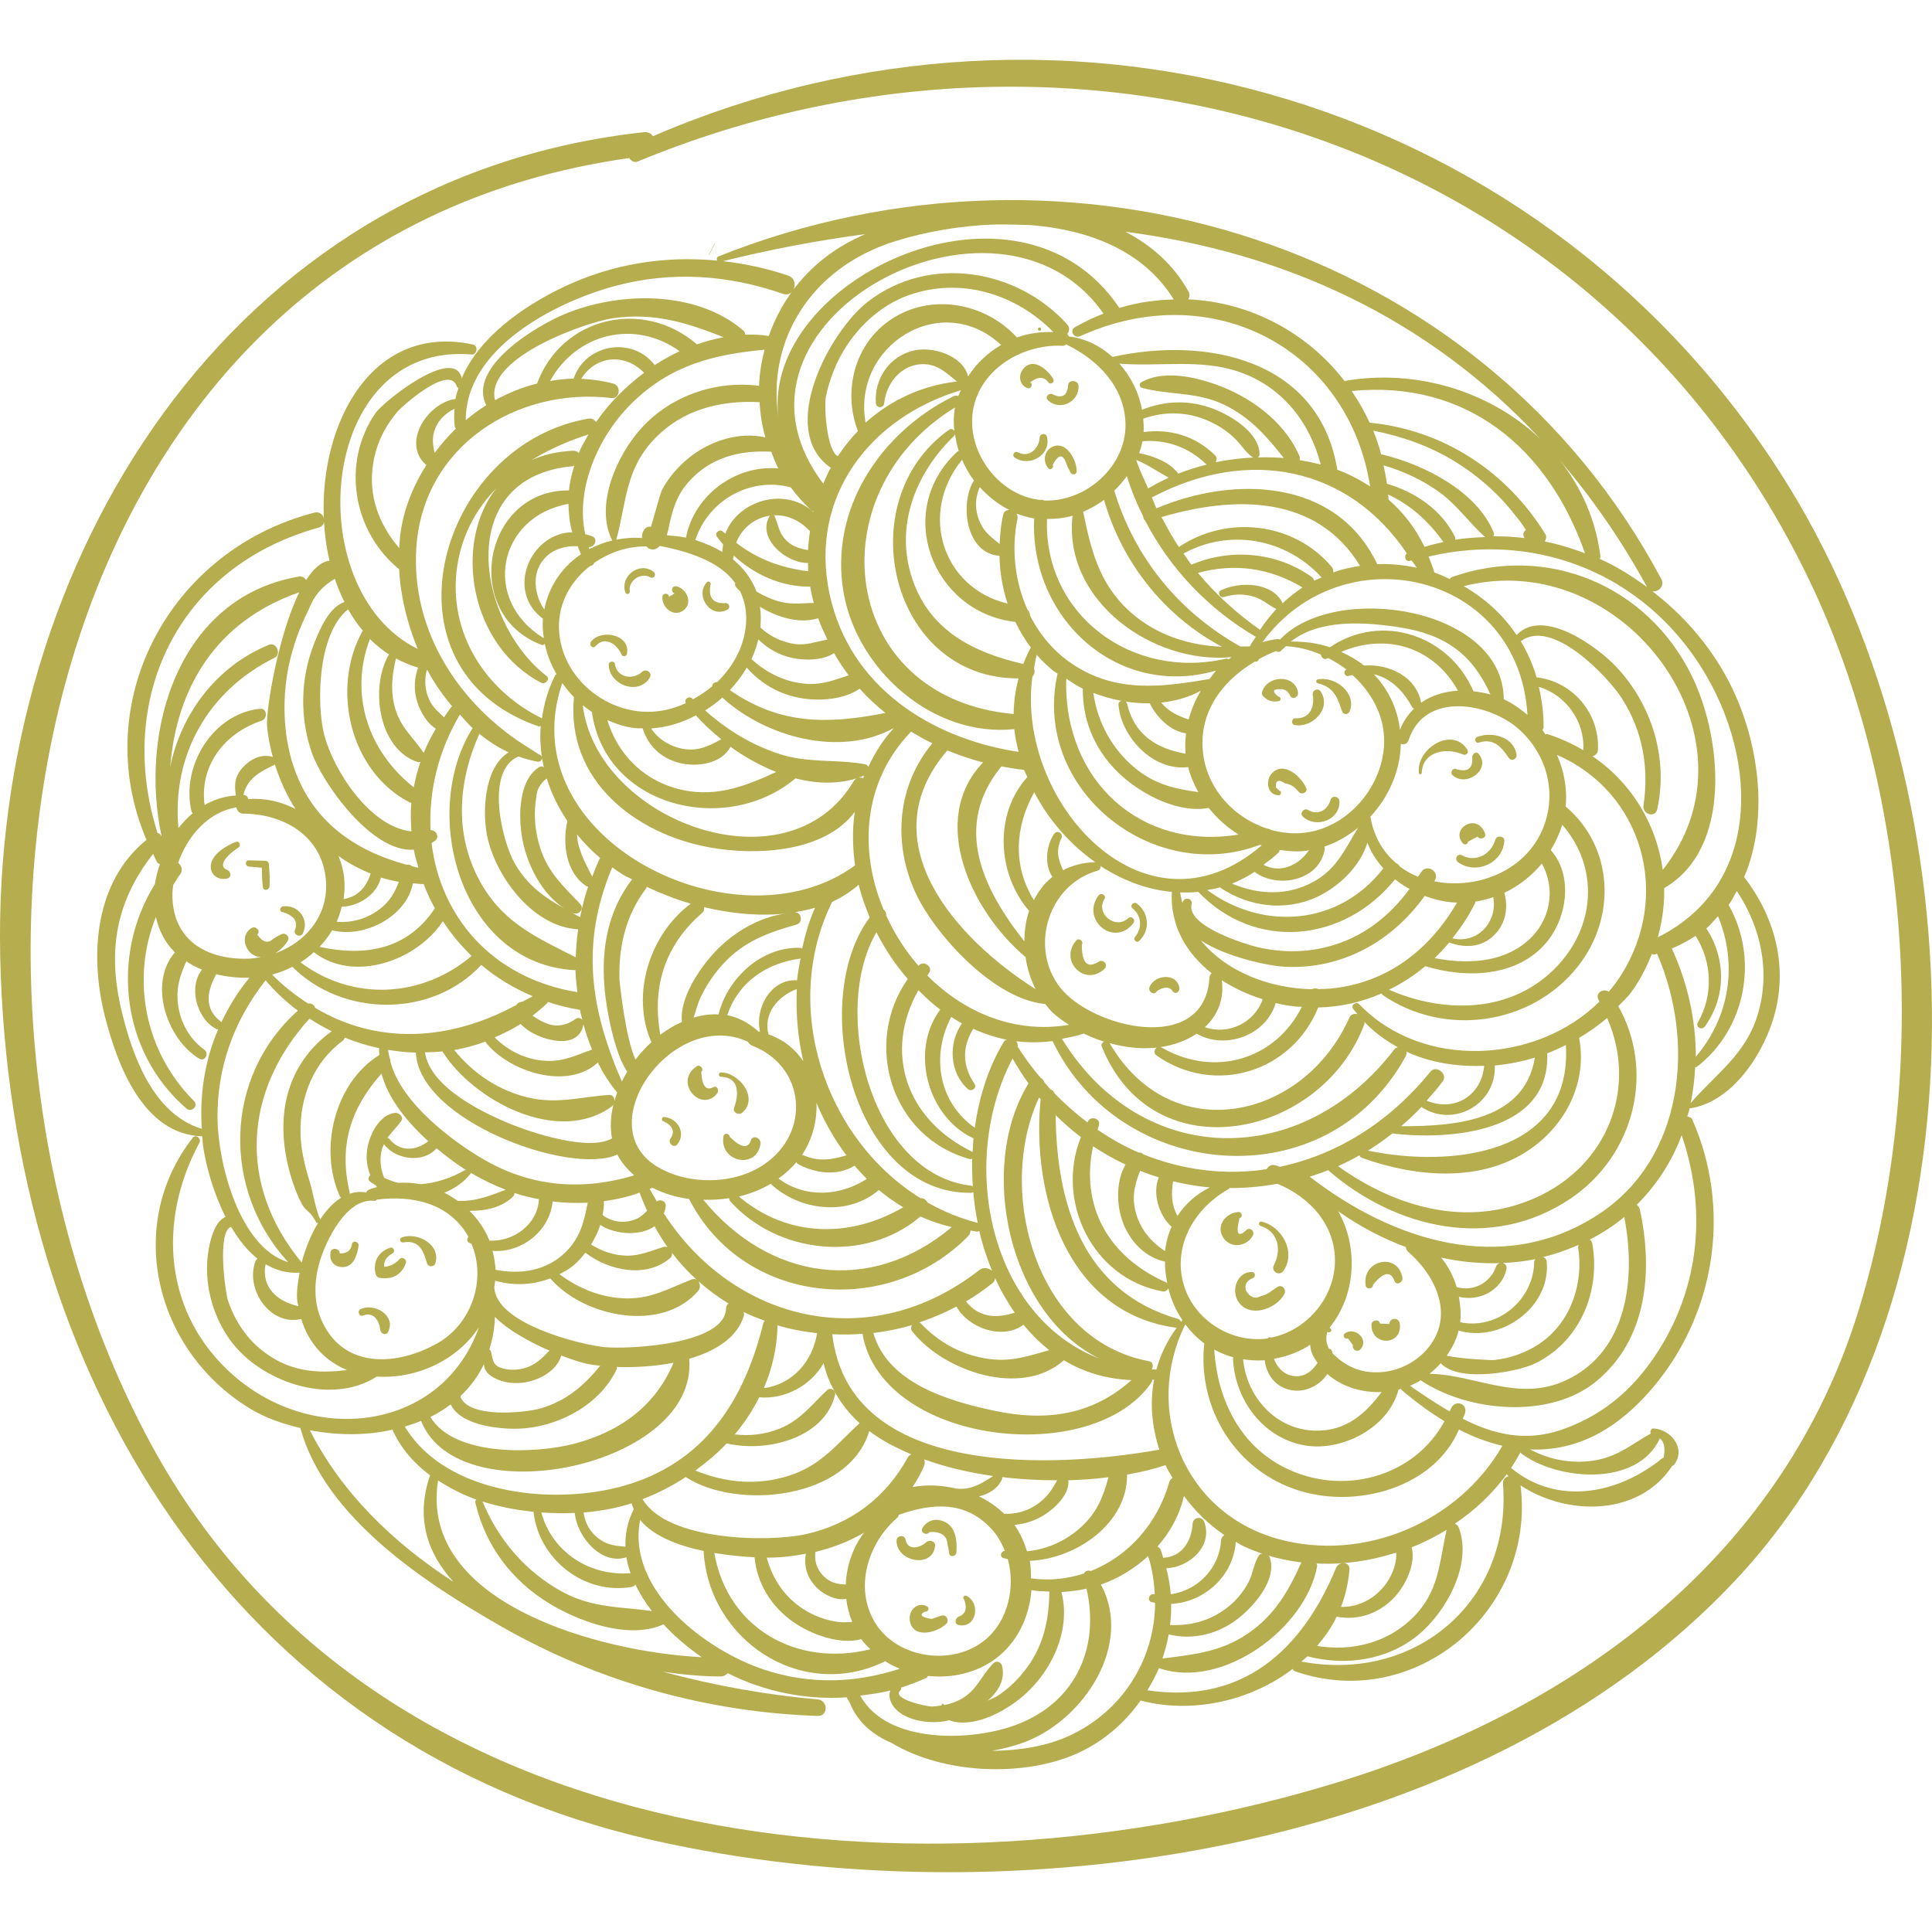 <?xml version="1.0" encoding="iso-8859-1"?>
<!-- Generator: Adobe Illustrator 18.0.0, SVG Export Plug-In . SVG Version: 6.00 Build 0)  -->
<!DOCTYPE svg PUBLIC "-//W3C//DTD SVG 1.1//EN" "http://www.w3.org/Graphics/SVG/1.1/DTD/svg11.dtd">
<svg version="1.1" id="Capa_1" xmlns="http://www.w3.org/2000/svg" xmlns:xlink="http://www.w3.org/1999/xlink" x="0px" y="0px"
	 viewBox="0 0 56.609 56.609" style="enable-background:new 0 0 56.609 56.609;" xml:space="preserve">
<g>
	<path style="fill:#b6ad4f;" d="M52.44,14.297C45.443,2.89,31.239-1.24,19.132,3.991c-0.053-0.078-0.139-0.131-0.27-0.117
		C6.729,5.194-0.242,16.449,0.006,28.018c0.262,12.236,6.759,23.099,19.11,25.899c10.367,2.35,24.188,0.471,31.757-7.64
		C58.476,38.132,58.019,23.393,52.44,14.297z M39.17,52.23c-12.02,3.684-28.12,2.28-34.729-9.886
		C-2.915,28.804,0.917,7.096,18.437,4.631c0.057,0.085,0.144,0.145,0.255,0.099C31.733-0.669,46.94,4.078,53.103,17.19
		c2.957,6.292,3.403,14.463,1.382,21.119C52.275,45.589,46.207,50.074,39.17,52.23z"/>
	<path style="fill:#b6ad4f;" d="M19.15,16.754c-0.408-0.314-0.992,0.124-0.827,0.604c0.028,0.083,0.141,0.048,0.129-0.035
		c-0.045-0.302,0.315-0.566,0.604-0.407C19.165,16.974,19.243,16.825,19.15,16.754z"/>
	<path style="fill:#b6ad4f;" d="M19.822,17.18c-0.136-0.031-0.186,0.16-0.057,0.207c-0.054,0.034-0.109,0.068-0.163,0.102
		c-0.007-0.125-0.184-0.124-0.193,0c-0.023,0.312,0.332,0.616,0.622,0.392C20.311,17.664,20.12,17.249,19.822,17.18z"/>
	<path style="fill:#b6ad4f;" d="M21.241,17.672c-0.349,0.015-0.49-0.161-0.424-0.528c0.037-0.066-0.054-0.143-0.108-0.083
		c-0.359,0.402,0.124,1.082,0.61,0.797C21.422,17.798,21.352,17.65,21.241,17.672z"/>
	<path style="fill:#b6ad4f;" d="M17.316,18.802c-0.072,0.092,0.051,0.224,0.132,0.132c0.281-0.322,0.639-0.048,0.767,0.252
		c0.028,0.067,0.14,0.047,0.154-0.02C18.487,18.599,17.623,18.411,17.316,18.802z"/>
	<path style="fill:#b6ad4f;" d="M18.816,19.684c-0.263,0.247-0.74,0.182-0.8-0.232c-0.015-0.103-0.181-0.077-0.18,0.024
		c0.01,0.592,0.872,0.918,1.203,0.38C19.126,19.716,18.932,19.575,18.816,19.684z"/>
	<path style="fill:#b6ad4f;" d="M36.981,20.276c-0.013,0.044,0,0.097,0.034,0.128c0.146,0.136,0.238,0.163,0.443,0.144
		c0.089-0.008,0.087-0.127,0-0.137c-0.189-0.149-0.17-0.221,0.055-0.219c0.139,0,0.235,0.065,0.288,0.193
		c0.073,0.135,0.254,0.036,0.231-0.097C37.942,19.742,37.122,19.784,36.981,20.276z"/>
	<path style="fill:#b6ad4f;" d="M38.7,20.265c-0.082-0.126-0.259-0.043-0.235,0.099c0.063,0.36-0.096,0.704-0.508,0.682
		c-0.111-0.006-0.139,0.176-0.027,0.197C38.446,21.341,39.025,20.767,38.7,20.265z"/>
	<path style="fill:#b6ad4f;" d="M38.608,19.909c-0.055,0.012-0.053,0.095,0,0.109c0.476,0.118,0.577,0.411,0.715,0.821
		c0.039,0.114,0.182,0.106,0.224,0C39.76,20.297,39.108,19.799,38.608,19.909z"/>
	<path style="fill:#b6ad4f;" d="M37.25,22.68c-0.183,0.219-0.102,0.624,0.217,0.622c0.075-0.001,0.097-0.121,0.018-0.135
		c-0.033-0.033-0.067-0.066-0.101-0.1c-0.01-0.201,0.078-0.24,0.265-0.117c0.253,0.061,0.251,0.097,0.419,0.265
		c0.081,0.08,0.255-0.001,0.206-0.12C38.132,22.75,37.594,22.269,37.25,22.68z"/>
	<path style="fill:#b6ad4f;" d="M38.984,23.442c-0.087,0.301-0.371,0.462-0.658,0.29c-0.12-0.072-0.257,0.098-0.151,0.196
		c0.385,0.356,1.093,0.102,1.072-0.451C39.24,23.328,39.026,23.294,38.984,23.442z"/>
	<path style="fill:#b6ad4f;" d="M30.458,9.596c-0.061,0-0.061,0.095,0,0.095C30.519,9.691,30.519,9.596,30.458,9.596z"/>
	<path style="fill:#b6ad4f;" d="M30.861,11.105c-0.16-0.272-0.578-0.645-0.872-0.305c-0.168,0.195-0.122,0.49,0.123,0.573
		c0.099,0.034,0.167-0.124,0.072-0.17c0.232-0.176,0.412-0.173,0.539,0.008C30.794,11.281,30.912,11.192,30.861,11.105z"/>
	<path style="fill:#b6ad4f;" d="M31.296,11.313c-0.03,0.279-0.173,0.363-0.428,0.254c-0.112-0.089-0.272,0.059-0.162,0.162
		c0.346,0.321,0.912,0.055,0.896-0.415C31.595,11.113,31.274,11.121,31.296,11.313z"/>
	<path style="fill:#b6ad4f;" d="M30.869,13.078c-0.275,0.101-0.329,0.442-0.152,0.644c0.06,0.069,0.177-0.021,0.127-0.098
		c0.17-0.325,0.306-0.334,0.405-0.028c0.035,0.091,0.078,0.178,0.129,0.26c0.045,0.08,0.17,0.043,0.17-0.046
		C31.551,13.497,31.265,12.932,30.869,13.078z"/>
	<path style="fill:#b6ad4f;" d="M30.676,12.795c-0.031-0.122-0.21-0.092-0.214,0.029c-0.011,0.297-0.297,0.61-0.64,0.428
		c-0.103-0.054-0.185,0.09-0.09,0.155C30.162,13.7,30.81,13.33,30.676,12.795z"/>
	<path style="fill:#b6ad4f;" d="M42.996,21.972c-0.439-0.715-1.519-0.024-1.42,0.684c0.007,0.049,0.081,0.034,0.083-0.011
		c0.023-0.645,0.747-0.748,1.203-0.538C42.945,22.145,43.051,22.063,42.996,21.972z"/>
	<path style="fill:#b6ad4f;" d="M43.329,22.091c-0.081-0.1-0.206,0.013-0.191,0.111c0.019,0.313-0.131,0.426-0.451,0.341
		c-0.098-0.073-0.218,0.087-0.13,0.168C42.958,23.081,43.701,22.551,43.329,22.091z"/>
	<path style="fill:#b6ad4f;" d="M43.284,21.593c-0.101,0.039-0.062,0.2,0.046,0.166c0.433-0.138,0.661,0.125,0.874,0.442
		c0.083,0.124,0.253,0.043,0.231-0.098C44.353,21.587,43.713,21.428,43.284,21.593z"/>
	<path style="fill:#b6ad4f;" d="M42.874,24.72c0.049,0.052,0.137,0.011,0.138-0.057l0.283-0.149c0.07,0.106,0.268,0.042,0.218-0.092
		C43.276,23.783,42.472,24.296,42.874,24.72z"/>
	<path style="fill:#b6ad4f;" d="M43.813,24.607c-0.118,0.423-0.573,0.673-0.976,0.455c-0.133-0.072-0.237,0.115-0.117,0.2
		c0.531,0.38,1.308,0.033,1.359-0.619C44.091,24.488,43.853,24.463,43.813,24.607z"/>
	<path style="fill:#b6ad4f;" d="M33.055,26.906c-0.388,0.35-0.958-0.152-0.695-0.561c0.072-0.112-0.1-0.207-0.176-0.103
		c-0.522,0.712,0.465,1.525,1.02,0.813C33.286,26.951,33.159,26.813,33.055,26.906z"/>
	<path style="fill:#b6ad4f;" d="M33.316,26.477c-0.094-0.074-0.229,0.056-0.134,0.134c0.264,0.217,0.298,0.569,0.078,0.839
		c-0.067,0.083,0.039,0.196,0.119,0.119C33.71,27.255,33.671,26.757,33.316,26.477z"/>
	<path style="fill:#b6ad4f;" d="M32.202,28.173c-0.339,0.216-0.506,0.052-0.503-0.492c0.063-0.098-0.085-0.215-0.163-0.126
		c-0.52,0.593,0.253,1.377,0.829,0.83C32.478,28.28,32.334,28.095,32.202,28.173z"/>
	<path style="fill:#b6ad4f;" d="M33.684,28.914c-0.062,0.144,0.142,0.272,0.215,0.126c0.215-0.143,0.373-0.137,0.473,0.017
		c0.08,0.093,0.2-0.011,0.185-0.108C34.488,28.5,33.841,28.549,33.684,28.914z"/>
	<path style="fill:#b6ad4f;" d="M36.516,36.046c-0.245,0.225-0.311,0.108-0.198-0.354c0.101-0.019,0.078-0.185-0.024-0.18
		c-0.374,0.019-0.688,0.41-0.445,0.763c0.22,0.322,0.698,0.249,0.863-0.079C36.773,36.076,36.617,35.937,36.516,36.046z"/>
	<path style="fill:#b6ad4f;" d="M36.966,35.795c-0.08-0.018-0.111,0.097-0.034,0.122c0.537,0.177,0.621,0.709,0.394,1.152
		c-0.097,0.188,0.163,0.338,0.282,0.165C37.983,36.69,37.564,35.931,36.966,35.795z"/>
	<path style="fill:#b6ad4f;" d="M37.433,37.706c-0.161,0.1-0.299,0.238-0.492,0.273c-0.171,0.091-0.315,0.035-0.434-0.168
		c-0.047-0.151,0.01-0.269,0.173-0.353c0.116-0.015,0.124-0.182,0-0.186c-0.415-0.014-0.606,0.504-0.415,0.836
		c0.312,0.541,1.14,0.257,1.37-0.199C37.697,37.783,37.565,37.623,37.433,37.706z"/>
	<path style="fill:#b6ad4f;" d="M40.017,37.673c0.021,0.122,0.217,0.092,0.214-0.029c0.311-0.378,0.521-0.413,0.63-0.105
		c0.064,0.141,0.252,0.032,0.231-0.097C40.969,36.675,39.886,36.914,40.017,37.673z"/>
	<path style="fill:#b6ad4f;" d="M40.704,38.794c-0.09-0.004-0.181-0.009-0.271-0.013c-0.024-0.143-0.248-0.105-0.249,0.034
		c-0.003,0.639,0.906,0.62,0.833-0.02C40.994,38.591,40.73,38.594,40.704,38.794z"/>
	<path style="fill:#b6ad4f;" d="M39.411,39.066c-0.093,0.063-0.013,0.195,0.087,0.149c0.048,0.067,0.096,0.134,0.143,0.201
		c-0.031,0.122,0.123,0.218,0.215,0.125C40.13,39.261,39.711,38.861,39.411,39.066z"/>
	<path style="fill:#b6ad4f;" d="M20.908,31.85c-0.218,0.123-0.338-0.024-0.361-0.44c0.092-0.079-0.028-0.236-0.13-0.168
		c-0.699,0.461,0.128,1.388,0.599,0.794C21.075,31.96,21.023,31.805,20.908,31.85z"/>
	<path style="fill:#b6ad4f;" d="M21.125,31.423c-0.082,0-0.081,0.123,0,0.126c0.578,0.025,0.508,0.562,0.386,0.911
		c-0.051,0.145,0.141,0.228,0.241,0.14C22.241,32.168,21.655,31.424,21.125,31.423z"/>
	<path style="fill:#b6ad4f;" d="M22.005,33.402c-0.08,0.265-0.289,0.235-0.625-0.092c0.001-0.1-0.16-0.128-0.18-0.024
		c-0.14,0.757,0.961,1.001,1.084,0.234C22.309,33.364,22.084,33.23,22.005,33.402z"/>
	<path style="fill:#b6ad4f;" d="M19.457,32.729c-0.07-0.005-0.087,0.112-0.017,0.124c0.281,0.136,0.347,0.309,0.197,0.52
		c-0.069,0.125,0.108,0.28,0.207,0.16C20.114,33.206,19.857,32.757,19.457,32.729z"/>
	<path style="fill:#b6ad4f;" d="M6.986,24.835c0.089-0.049,0.028-0.204-0.07-0.167c-0.278,0.104-0.709,0.353-0.739,0.694
		c-0.025,0.282,0.238,0.442,0.481,0.379c0.135-0.035,0.111-0.206,0-0.251C6.276,25.335,6.887,24.889,6.986,24.835z"/>
	<path style="fill:#b6ad4f;" d="M7.88,25.327c-0.004-0.058-0.045-0.104-0.106-0.106c-0.161-0.004-0.321-0.008-0.482-0.012
		c-0.119-0.003-0.115,0.173,0,0.183c0.127,0.011,0.254,0.022,0.381,0.033c0.002,0.194,0.003,0.385,0.031,0.578
		c0.017,0.116,0.186,0.078,0.193-0.026C7.913,25.758,7.895,25.545,7.88,25.327z"/>
	<path style="fill:#b6ad4f;" d="M8.291,26.557c-0.104,0.014-0.112,0.174,0,0.169c0.335,0.107,0.451,0.285,0.348,0.532
		c-0.047,0.135,0.166,0.225,0.231,0.097C9.079,26.95,8.743,26.497,8.291,26.557z"/>
	<path style="fill:#b6ad4f;" d="M51.105,25.698c0.754-1.755,0.427-4.095-0.49-5.807c-0.557-1.039-1.322-1.892-2.199-2.566
		c0.17,0.031,0.371-0.153,0.263-0.356c-5.264-9.881-17.37-13.552-27.625-9.457c-0.058,0.023-0.064,0.083-0.04,0.124
		c-1.526-0.147-3.066,0.092-4.492,0.769c-1.158,0.55-2.481,1.461-2.992,2.675c-0.227-0.96-2.292,0.682-2.531,1.029
		c-1.002,1.458-0.66,3.468,0.696,4.57c0.038,0.774,0.234,1.578,0.543,2.335c-3.485-1.713-2.943-9.013,1.578-8.627
		c0.167,0.014,0.204-0.258,0.04-0.293c-2.952-0.633-4.488,2.302-4.368,5.089c-0.03-0.109-0.131-0.2-0.274-0.163
		c-4.259,1.097-6.63,5.579-4.922,9.589c-1.512,1.223-1.675,3.362-1.22,5.161c0.368,1.452,1.134,3.478,2.856,3.525
		c0.009,0.087,0.007,0.172,0.019,0.259c0.086,0.605,0.305,1.401,0.662,2.104c-0.312,0.118-0.449,0.666-0.501,0.986
		c-0.144,0.894,0.088,1.836,0.604,2.578c0.87,1.251,2.956,1.994,4.328,1.113c0.47,0.029,0.965-0.038,1.453-0.227
		c0.646-0.25,1.181-0.679,1.538-1.212c-1.069,3.004-4.8,3.497-7.19,1.404c-2.043-1.79-2.24-4.516-0.997-6.818
		c0.063-0.117-0.104-0.264-0.193-0.149c-2.043,2.616-1.065,6.323,1.732,7.973c0.425,0.251,0.913,0.415,1.417,0.536l0,0
		c0.719,2.623,3.663,4.547,5.915,5.829c2.822,1.608,6.003,2.5,9.244,2.607c0.316,0.01,0.307-0.459,0-0.485
		c-1.412-0.12-2.97-0.388-4.541-0.811c0.643,0.094,1.233,0.143,1.701,0.138c0.092-0.001,0.157-0.04,0.201-0.096
		c1.089,0.55,2.295,0.787,3.487,0.71c0.027,0.051,0.058,0.1,0.088,0.149c0.222,0.565,0.666,0.946,1.222,1.183
		c1.56,0.934,3.855,0.987,5.364,0.346c0.812-0.345,1.461-0.909,1.939-1.585c1.508,0.395,3.221,0.018,4.454-0.925
		c0.017,0.032,0.045,0.06,0.089,0.075c3.526,1.208,7.042-1.805,6.591-5.453c1.372,0.903,3.479,0.906,4.443-0.572
		c0.018-0.01,0.038-0.011,0.054-0.032c0.358-0.464-0.073-1.03-0.595-1.065c-0.082-0.006-0.116,0.088-0.088,0.15
		c-0.524,0.289-0.928,0.646-1.558,0.77c-0.684,0.135-1.37,0.016-1.979-0.306c1.294,0.057,2.553-0.512,3.717-1.954
		c1.747-2.166,2.162-5.16,1.042-7.701c-0.03-0.069-0.089-0.093-0.151-0.099c0.021-0.08,0.053-0.158,0.071-0.239
		c1.277-0.181,2.217-1.676,2.507-2.83C52.374,28.226,51.977,26.828,51.105,25.698z M49.682,19.298
		c1.827,2.666,2.065,6.584-1.107,8.165c0.133-0.477,0.198-0.962,0.186-1.441c2.024-1.169,1.686-4.45,0.801-6.237
		c-1.308-2.644-4.238-3.858-7.013-2.879c-0.035,0.012-0.05,0.038-0.069,0.061c-0.15-0.068-0.297-0.141-0.453-0.193
		c-0.046-0.164-0.108-0.315-0.168-0.466C44.869,15.597,47.897,16.694,49.682,19.298z M41.365,45.338
		c0.355-0.141,0.696-0.315,1.021-0.513c-0.214,0.962-0.217,1.807-0.985,2.569c-0.751,0.746-1.79,1-2.807,0.833
		c0.221-0.263,0.422-0.543,0.572-0.857c0.647,0.126,1.28-0.109,1.723-0.603C41.191,46.427,41.486,45.82,41.365,45.338z
		 M37.438,45.089c-2.757-0.769-3.951-3.765-2.709-6.282c0.161,0.207,0.342,0.399,0.557,0.555c-0.206,1.902,0.913,3.734,2.784,4.316
		c1.702,0.529,3.95-0.09,4.678-1.792c0.426,0.223,0.85,0.375,1.273,0.477C42.737,44.599,39.957,45.792,37.438,45.089z
		 M29.356,48.797c-0.029-0.107-0.169-0.144-0.247-0.065c-0.376,0.38-0.494,0.841-1.028,1.093c-0.133,0.063-0.275,0.107-0.42,0.137
		c-0.001-0.042-0.057-0.061-0.071-0.015c-0.003,0.009,0.001,0.014-0.001,0.023c-0.103,0.017-0.206,0.034-0.309,0.032
		c-0.118-0.002-1.163-0.215-0.901-0.47c0.028-0.027,0.031-0.056,0.025-0.084c0.252-0.081,0.5-0.175,0.743-0.288
		c0.025-0.012,0.028-0.037,0.045-0.054c0.687,0.074,1.399-0.081,1.961-0.491c0.653-0.477,1.008-1.238,1.069-2.024
		c0.174,0.035,0.35,0.035,0.525,0.043c-0.01,0.801-0.158,1.545-0.646,2.215c-0.249,0.342-0.547,0.637-0.908,0.863
		c-0.018,0.012-0.118,0.059-0.251,0.118C29.26,49.55,29.466,49.198,29.356,48.797z M10.853,34.44
		c-0.057,0.042-0.086,0.117-0.017,0.174c0.056,0.046,0.119,0.08,0.178,0.119c0.011,0.016,0.019,0.033,0.03,0.049
		c-0.081,0.027-0.165,0.043-0.243,0.08c-0.04,0.019-0.059,0.047-0.071,0.076c-0.172-0.028-0.334-0.011-0.488,0.039
		c0-0.011,0.008-0.02,0.005-0.031c-0.33-1.403,0.035-2.476,0.931-3.49c0.193,0.738,0.757,1.426,1.372,1.982
		c-0.346,0.271-0.816,0.336-1.14-0.066c-0.016-0.02-0.037-0.025-0.059-0.029c0.118-0.168,0.267-0.304,0.398-0.486
		c0.097-0.134-0.063-0.267-0.19-0.248c-0.457,0.069-0.737,0.648-0.799,1.061C10.718,33.946,10.755,34.203,10.853,34.44z
		 M9.965,35.065c0.007,0.016,0.022,0.018,0.032,0.029c-0.234,0.142-0.439,0.369-0.615,0.637c-0.133-0.289-0.22-0.826-0.314-1.129
		c-0.141-0.452-0.254-0.923-0.263-1.399c-0.021-1.061,0.375-2.073,1.247-2.715c0.031-0.023,0.037-0.055,0.052-0.084
		c0.327,0.131,0.663,0.236,1.006,0.308c-0.008,0.068,0.005,0.135,0.004,0.202C9.791,31.732,9.333,33.696,9.965,35.065z
		 M8.744,38.271c-0.595-0.123-1.103-0.549-0.96-1.228c0.291,0.171,0.616,0.268,0.981,0.248c0.004,0,0.009,0.005,0.013,0.005
		c-0.059,0.306-0.092,0.595-0.069,0.815C8.715,38.169,8.735,38.215,8.744,38.271z M9.068,29.847c0.211,0.135,0.428,0.26,0.651,0.369
		c-0.765,0.55-1.248,1.331-1.38,2.281c-0.078,0.564-0.025,1.141,0.109,1.692c0.076,0.313,0.178,0.622,0.311,0.916
		c0.225,0.494,0.25,0.247,0.509,0.713c0.013,0.022,0.033,0.012,0.052,0.014c-0.214,0.352-0.375,0.764-0.481,1.16
		C6.966,34.73,7.131,31.977,9.068,29.847z M7.383,27.186c-0.306,0.165-0.256,0.587,0.011,0.776c0.08,0.056,0.164,0.073,0.247,0.083
		c-0.119,0.021-0.238,0.041-0.36,0.045c-1.258,0.039-2.25-0.572-2.229-1.91c0.001-0.083,0.014-0.169,0.024-0.253
		c0.068-0.099,0.12-0.204,0.197-0.3c0.1-0.124,0.045-0.269-0.053-0.344c0.275-0.79,0.878-1.486,1.705-1.629
		c0.017,0.096,0.088,0.186,0.202,0.186c1.144,0.006,2.237,0.604,2.409,1.822c0.154,1.088-0.539,1.937-1.47,2.27
		c0.15-0.095,0.284-0.226,0.366-0.367c0.072-0.124-0.07-0.253-0.19-0.19c-0.081,0.04-0.16,0.083-0.235,0.132
		c-0.149,0.148-0.306,0.107-0.47-0.122C7.65,27.29,7.505,27.121,7.383,27.186z M7.308,28.648c-0.333,0.404-0.602,0.843-0.82,1.304
		c-0.003-0.002-0.002-0.006-0.005-0.008c-0.53-0.395-0.406-0.926-0.148-1.397C6.642,28.619,6.967,28.658,7.308,28.648z
		 M7.825,21.272c0.025,0.307,0.088,0.609,0.168,0.907c-0.316-0.102-0.644,0.056-0.864,0.291c-0.252,0.268-0.268,0.513-0.218,0.838
		c-0.334,0.021-0.64,0.123-0.916,0.278c-0.155-1.161,0.589-2.109,1.673-2.47c0.178-0.059,0.163-0.37-0.047-0.349
		c-1.396,0.144-2.328,1.696-2.007,3.017c0.005,0.022,0.024,0.027,0.034,0.044c-0.155,0.126-0.292,0.276-0.419,0.435
		c-0.199-2.141,0.872-4.027,2.814-4.988c0.209-0.104,0.06-0.472-0.161-0.382c-1.524,0.616-2.579,2.015-2.894,3.579
		c0.181-2.304,1.332-4.269,3.78-5.116C8.144,18.631,7.789,20.819,7.825,21.272z M8.053,22.393c0.144,0.459,0.344,0.902,0.601,1.308
		c-0.421-0.214-0.895-0.326-1.377-0.286c-0.015-0.063-0.057-0.119-0.142-0.124c0.095-0.468,0.493-0.69,0.889-0.87
		C8.039,22.414,8.043,22.402,8.053,22.393z M9.919,25.081c0.29,0.213,0.609,0.38,0.942,0.515c-0.122,0.381-0.36,0.676-0.793,0.748
		c0.027-0.189,0.035-0.385,0.019-0.588C10.068,25.519,10.003,25.296,9.919,25.081z M10.013,26.567
		c0.506-0.008,1.037-0.366,1.148-0.855c0.17,0.054,0.347,0.093,0.525,0.125c-0.114,0.311-0.266,0.58-0.571,0.809
		c-0.37,0.277-0.8,0.399-1.25,0.362C9.926,26.866,9.977,26.72,10.013,26.567z M12.098,25.881c0.105,0.008,0.207,0.024,0.315,0.023
		c0.092,0.243,0.203,0.479,0.328,0.709c-0.796,1.214-2.051,1.423-3.377,1.13c0.138-0.149,0.266-0.308,0.368-0.485
		C10.66,27.5,11.915,26.861,12.098,25.881z M13.475,20.937c0.124,0.132,0.238,0.277,0.373,0.396
		c-1.568,2.497-0.356,6.931,3.014,7.095c0.003,0.216,0.032,0.43,0.055,0.644c-2.543-0.422-4.018-2.253-4.272-4.369
		c0.038-0.027,0.077-0.046,0.114-0.079c0.129-0.115,0.009-0.308-0.143-0.3C12.561,23.202,12.834,22.02,13.475,20.937z
		 M12.522,20.363c-0.078-0.249-0.077-0.496-0.016-0.733c0.006,0.001,0.011,0.003,0.017,0.005c0.202,0.385,0.45,0.732,0.721,1.056
		c-0.088,0.106-0.155,0.217-0.233,0.326C12.813,20.833,12.622,20.68,12.522,20.363z M16.013,19.805
		c-2.06-1.592-2.731-5.837,0.777-6.145c0.017-0.001,0.023-0.015,0.038-0.019c-0.074,0.24-0.133,0.483-0.158,0.729
		c-2.51-0.023-3.176,3.63-0.802,4.525c0.042,0.016,0.073-0.003,0.095-0.031c0.066,0.313,0.181,0.614,0.345,0.891
		c-0.015,0.01-0.032,0.015-0.042,0.034c-0.214,0.419-0.325,0.843-0.389,1.265c-0.005-0.004-0.005-0.01-0.011-0.013
		c-1.739-0.858-2.822-2.668-2.437-4.638c0.167-0.851,0.571-1.535,1.109-2.093c-1.272,1.632-0.762,4.612,1.319,5.695
		C15.979,20.067,16.132,19.898,16.013,19.805z M19.913,10.291c-0.249,0.119-0.494,0.252-0.729,0.406
		c-0.655-0.857-2.036-0.619-2.376,0.397c-0.233,0.001-0.462,0.033-0.69,0.069C16.88,9.78,18.582,9.334,19.913,10.291z
		 M15.736,11.239c-0.43,0.104-0.841,0.275-1.231,0.487c-0.314-1.25,2.675-2.287,3.446-2.4c1.215-0.179,2.181,0.133,3.252,0.555
		c-0.261,0.05-0.522,0.117-0.78,0.21C18.827,8.716,16.448,9.301,15.736,11.239z M22.402,10.246c-0.09,0.347-0.149,0.702-0.161,1.059
		c-1.259-0.164-2.579,0.287-3.442,1.233c-0.716,0.785-1.387,2.262-0.86,3.298c-0.235,0.055-0.46,0.143-0.672,0.255
		c-0.008-0.02-0.009-0.04-0.016-0.06c0.166,0.007,0.285-0.237,0.106-0.313c-0.071-0.03-0.141-0.048-0.21-0.066
		c-0.294-1.376,0.411-2.914,1.392-3.864C19.664,10.698,20.902,10.387,22.402,10.246z M31.648,9.851
		c3.867-1.756,7.864,0.369,8.498,4.401c-0.305-0.194-0.625-0.366-0.969-0.491c-0.001-0.007,0.005-0.011,0.004-0.018
		c-0.538-3.214-3.814-3.894-6.584-3.285c-0.354-0.319-0.79-0.543-1.284-0.6c-0.008-0.029-0.021-0.055-0.039-0.076
		c0.057-0.079,0.079-0.186-0.005-0.279c-1.472-1.628-4.037-2.049-5.83-0.671c-1.122,0.862-2.679,3.752-1.11,4.865
		c0.005,0.003,0.012-0.003,0.017,0c-0.086,0.151-0.153,0.313-0.223,0.473c-3.587-4.72,5.131-9.406,8.209-4.981
		c-0.282,0.113-0.563,0.241-0.839,0.401C31.324,9.689,31.474,9.929,31.648,9.851z M45.282,15.654
		c-1.136-1.845-3.002-3.063-5.152-3.269c-0.147-0.329-0.327-0.636-0.525-0.928c3.362-0.333,5.763,1.673,6.836,4.754
		c-0.383-0.143-0.774-0.266-1.177-0.345C45.304,15.8,45.321,15.717,45.282,15.654z M44.671,15.765
		c-0.304-0.033-0.61-0.056-0.919-0.05c0.021-0.03,0.033-0.066,0.014-0.111c-0.495-1.219-2.062-2-3.265-2.287
		c-0.012-0.003-0.019,0.005-0.03,0.005c-0.064-0.242-0.142-0.476-0.233-0.704c0.843,0.167,1.655,0.451,2.393,0.905
		c0.426,0.262,0.824,0.572,1.183,0.921c0.217,0.211,0.413,0.436,0.599,0.675c0.095,0.111,0.182,0.229,0.26,0.352
		c0.008,0.031,0.028,0.036,0.041,0.056c-0.054,0.034-0.093,0.092-0.073,0.169C44.647,15.726,44.661,15.741,44.671,15.765z
		 M37.768,40.718c0.434,0.114,0.891-0.104,1.124-0.458c0.425,0.376,1.018,0.55,1.591,0.528c-0.48,0.642-1.047,1.152-1.951,1.131
		c-1.153-0.028-2.004-0.988-2.109-2.091c0.202,0.03,0.411,0.045,0.634,0.028C37.104,40.248,37.333,40.605,37.768,40.718z
		 M37.328,39.814c0.409-0.073,0.763-0.215,1.062-0.412c0.007,0.091,0.021,0.18,0.054,0.255c0.044,0.1,0.101,0.191,0.161,0.279
		c-0.173,0.264-0.432,0.456-0.783,0.367C37.579,40.24,37.411,40.043,37.328,39.814z M37.246,39.192
		c-0.036-0.017-0.077-0.011-0.103,0.024c-0.006,0.001-0.011,0.003-0.017,0.004c-1.071,0.143-2.172-0.565-2.455-1.622
		c-0.307-1.144,0.36-2.219,1.336-2.761c0.012-0.007,0.014-0.019,0.022-0.027c0.468,0.003,0.935-0.04,1.4-0.125
		c0.959,0.395,1.727,1.232,1.684,2.335C39.072,38.066,38.261,38.994,37.246,39.192z M29.359,43.344
		c0.009-0.021,0.009-0.043,0.007-0.064c0.54,0.066,1.082,0.093,1.611,0.094c-0.05,0.079-0.093,0.162-0.148,0.249
		c-0.127,0.199-0.303,0.371-0.504,0.496c-0.279,0.174-0.587,0.25-0.901,0.236c-0.213-0.198-0.455-0.377-0.74-0.509
		C28.975,43.776,29.234,43.621,29.359,43.344z M28.023,43.617c-0.426-0.1-0.871-0.124-1.284-0.045
		c0.124-0.189,0.236-0.389,0.332-0.605c0.033-0.074,0.029-0.144,0.009-0.207c0.631,0.231,1.319,0.387,2.019,0.488
		C28.743,43.483,28.441,43.664,28.023,43.617z M30.513,44.439c0.345-0.192,0.834-0.63,0.79-1.066c0.409-0.01,0.8-0.043,1.177-0.089
		c-0.152,0.554-0.326,1.028-0.805,1.462c-0.446,0.404-0.999,0.654-1.583,0.707c-0.086-0.274-0.201-0.539-0.369-0.774
		C29.996,44.658,30.265,44.577,30.513,44.439z M24.386,39.094c0.294,0.012,0.589,0.012,0.885-0.012
		c0.558,3.24,6.754,3.959,8.477,1.412c0.015-0.023,0.007-0.045,0.013-0.068c0.019-0.001,0.036,0.001,0.055-0.001
		c-0.131,0.682-0.063,1.386,0.153,2.051C30.997,43.008,24.877,43.367,24.386,39.094z M26.733,39.015
		c0.908,1.154,3.193,1.956,4.439,0.841c0.569,0.344,1.231,0.55,1.982,0.582c-1.149,1.022-2.481,1.225-4.03,0.896
		c-1.331-0.283-3.112-0.805-3.534-2.275c0.378-0.048,0.756-0.12,1.128-0.233C26.692,38.884,26.683,38.952,26.733,39.015z
		 M18.544,35.754c-0.312,0.094-0.631,0.041-0.886-0.152c0.022-0.135,0.045-0.272,0.035-0.406c0.353-0.049,0.704-0.125,1.049-0.251
		c0.063,0.186,0.142,0.357,0.218,0.531C18.848,35.594,18.729,35.698,18.544,35.754z M19.18,35.93
		c0.116,0.215,0.243,0.419,0.38,0.614c-0.034-0.012-0.069-0.02-0.108-0.009c-0.38,0.111-0.693,0.267-1.103,0.256
		c-0.378-0.01-0.718-0.132-1.031-0.325c0.111-0.181,0.207-0.374,0.271-0.575C18.027,36.178,18.758,36.226,19.18,35.93z
		 M21.914,30.523c0.024,0.048,0.067,0.091,0.134,0.118c1.562,0.616,1.712,2.55,0.338,3.479c-0.874,0.591-2.179,0.611-3.092,0.086
		C17.207,33.007,19.721,29.513,21.914,30.523z M17.932,33.356c-0.701,0.396-2.404-0.192-2.942-0.409
		c-0.824-0.332-2.389-1.081-2.538-2.113c0.17-0.005,0.341-0.007,0.511-0.027c0.9,1.436,3.382,2.767,4.967,1.611
		c0.022-0.016,0.034-0.041,0.047-0.064C17.891,32.691,17.872,33.031,17.932,33.356z M17.84,32.083
		c-0.825,0.054-1.512,0.276-2.357,0.077c-0.872-0.205-1.614-0.702-2.172-1.392c0.31-0.057,0.616-0.138,0.915-0.251
		c0.005,0.009,0.001,0.018,0.008,0.027c0.669,0.847,2.372,1.418,3.283,0.592c0.156,0.311,0.342,0.606,0.567,0.875
		c-0.033,0.086-0.057,0.174-0.082,0.261C18.012,32.175,17.964,32.075,17.84,32.083z M17.096,30.015
		c0.066,0.253,0.154,0.498,0.251,0.739c-0.451,0.156-0.824,0.355-1.34,0.33c-0.579-0.027-1.108-0.281-1.513-0.688
		c0.258-0.114,0.516-0.234,0.759-0.393c0.07,0.069,0.144,0.131,0.208,0.176C15.906,30.494,16.961,30.78,17.096,30.015z
		 M15.602,29.761c0.147-0.113,0.291-0.232,0.429-0.364c0.013-0.012,0.01-0.028,0.018-0.041c0.302,0.099,0.614,0.182,0.943,0.233
		c0.019,0.097,0.048,0.192,0.071,0.288c-0.05-0.047-0.129-0.069-0.185-0.029C16.38,30.2,16.009,30.033,15.602,29.761z
		 M15.802,16.587c0.224-0.442,0.671-0.603,1.125-0.582c0.034,0.078,0.057,0.157,0.098,0.234c-0.544,0.365-0.943,0.926-1.077,1.623
		C15.7,17.492,15.601,16.983,15.802,16.587z M15.935,18.7c-1.848-1.128-1.332-3.571,0.722-3.936
		c0.004,0.278,0.032,0.557,0.111,0.832c-1.22,0.014-1.968,1.709-0.86,2.533C15.892,18.323,15.907,18.513,15.935,18.7z
		 M17.289,16.584c0.054-0.002,0.104-0.034,0.117-0.087c0.446-0.311,0.986-0.496,1.537-0.486c0.02,0.019,0.037,0.04,0.061,0.056
		c0.068,0.044,0.175,0.045,0.243,0c0.038-0.025,0.062-0.048,0.091-0.072c0.83,0.17,1.741,0.44,2.208,1.096
		c-0.012,0.035-0.013,0.074,0.02,0.112c0.035,0.04,0.079,0.08,0.119,0.12c0.112,0.233,0.184,0.501,0.179,0.827
		c-0.01,0.705-0.35,1.353-0.853,1.839c-0.077-0.007-0.144,0.047-0.143,0.119c-0.173,0.148-0.364,0.271-0.561,0.381
		c-0.008-0.008-0.017-0.015-0.025-0.023c-0.09-0.091-0.257,0.028-0.186,0.138c-0.28,0.128-0.575,0.212-0.874,0.242
		c-1.404,0.137-2.802-0.975-2.844-2.435C16.356,17.662,16.734,17.018,17.289,16.584z M23.675,16.496
		c0.002,0.081,0.002,0.161,0.005,0.243c-0.796-0.101-1.494-0.357-2.109-0.837c0.17-0.44,0.555-0.73,0.988-0.792
		C22.154,15.754,23.026,16.506,23.675,16.496z M22.675,15.099c0.349-0.016,0.72,0.113,1.031,0.441
		c0.008,0.008,0.019,0.005,0.028,0.012c-0.028,0.187-0.047,0.376-0.059,0.566c-0.302-0.049-0.564-0.145-0.749-0.422
		c-0.121-0.182-0.146-0.395-0.237-0.589C22.686,15.101,22.679,15.103,22.675,15.099z M23.74,17.189
		c0.026,0.163,0.064,0.319,0.103,0.476c-0.305,0.008-0.603,0.05-0.921-0.02c-0.271-0.059-0.519-0.173-0.755-0.31
		c-0.141-0.374-0.38-0.69-0.688-0.943c0.001-0.041,0.018-0.073,0.021-0.113C22.107,16.84,22.904,17.2,23.74,17.189z M41.321,16.432
		c0.014-0.004,0.028-0.005,0.042-0.01c0.046,0.075,0.103,0.135,0.147,0.213c-0.38-0.081-0.768-0.12-1.156-0.105
		c-1.198-2.518-4.197-2.596-6.47-1.636c-0.051-0.101-0.085-0.215-0.133-0.318c2.849-1.509,5.782-0.878,7.469,1.638
		C41.125,16.297,41.178,16.476,41.321,16.432z M35.856,17.494c0.304-0.094,0.592-0.101,0.896-0.006
		c0.247,0.077,0.423,0.246,0.645,0.358c-0.17,0.183-0.33,0.384-0.477,0.608c-0.701-0.492-1.303-1.05-1.82-1.668
		c1.071-0.291,2.1-0.15,3.066,0.427c-0.203,0.135-0.399,0.286-0.583,0.462c-0.298-0.628-1.264-0.64-1.81-0.379
		C35.66,17.348,35.739,17.53,35.856,17.494z M39.979,30.001c0.008-0.023-0.006-0.04-0.005-0.061
		c0.293,0.306,0.626,0.549,0.982,0.744c-0.037,0.013-0.074,0.027-0.103,0.065c-2.702,3.535-7.393,3.498-9.738-0.312
		c0.213-0.041,0.425-0.078,0.641-0.153c0.191,0.096,0.391,0.172,0.595,0.238c-0.055,0.023-0.095,0.076-0.068,0.144
		C33.79,34.409,38.743,33.336,39.979,30.001z M28.499,33.754c-1.967-0.953-2.609-2.937-1.589-4.741
		c0.204,0.202,0.411,0.401,0.64,0.569c-0.896,1.193-0.383,3.136,0.963,3.767c0.004,0.002,0.007-0.001,0.011,0.001
		C28.511,33.483,28.506,33.619,28.499,33.754z M28.505,34.765c-0.014-0.009-0.025-0.021-0.044-0.023
		c-2.962-0.331-4.127-5.132-2.781-7.424c0.251,0.493,0.559,0.955,0.919,1.367c-1.316,1.858-0.508,4.638,1.815,5.276
		c0.027,0.007,0.051,0.001,0.072-0.009C28.478,34.222,28.488,34.494,28.505,34.765z M27.173,28.586
		c0.019-0.025,0.029-0.052,0.048-0.077c0.129-0.17-0.149-0.376-0.293-0.226c-0.005,0.006-0.009,0.012-0.015,0.017
		c-0.385-0.44-0.703-0.94-0.946-1.472c0.005-0.075-0.025-0.14-0.081-0.183c-0.715-1.713-0.618-3.726,0.809-5.208
		c0.203,0.123,0.41,0.239,0.625,0.343c-1.025,1.223-1.167,2.902-0.505,4.357c0.559,1.229,2.304,3.151,3.811,3.281
		c0.067,0.084,0.132,0.17,0.212,0.246c0.145,0.139,0.315,0.251,0.483,0.364C29.717,30.299,28.245,29.66,27.173,28.586z
		 M19.895,22.351c0.507,0.134,1.241,0.04,1.51-0.47c0.41,0.298,0.867,0.552,1.339,0.738c-0.946,0.439-1.868,0.793-2.968,0.471
		c-0.991-0.29-1.69-1.037-1.981-1.99c0.257,0.112,0.524,0.201,0.805,0.233c0.077,0.009,0.153,0.004,0.229,0.006
		C18.991,21.849,19.356,22.208,19.895,22.351z M19.081,21.344c0.457-0.029,0.901-0.168,1.31-0.382c0.213,0.243,0.47,0.477,0.744,0.7
		c-0.373,0.199-0.679,0.358-1.128,0.279C19.646,21.877,19.281,21.661,19.081,21.344z M23.31,22.806
		c0.686,0.177,1.382,0.182,2.006-0.08c-0.01,0.026-0.015,0.053-0.025,0.079c-0.093-0.042-0.212-0.027-0.277,0.083
		c-1.929,3.263-7.535,1.165-7.938-2.226c0.087,0.069,0.174,0.138,0.267,0.198C17.724,23.657,21.282,24.509,23.31,22.806z
		 M22.836,22.092c-0.829-0.271-1.537-0.709-2.175-1.275c0.177-0.113,0.348-0.236,0.504-0.378c1.271,1.165,3.467,1.759,5.026,0.892
		c-0.322,0.35-0.559,0.737-0.749,1.14c-0.021-0.038-0.049-0.069-0.094-0.078C24.506,22.239,23.681,22.368,22.836,22.092z
		 M23.523,20.465c0.511,0.077,1.206,0.034,1.665-0.286c0.229,0.258,0.486,0.491,0.755,0.711c-1.693,0.335-3.087,0.351-4.557-0.669
		c0.188-0.203,0.358-0.422,0.494-0.661C22.303,20.046,22.873,20.366,23.523,20.465z M22.019,19.313
		c0.085-0.186,0.153-0.379,0.2-0.579c0.27,0.267,0.605,0.46,0.989,0.543c0.356,0.077,0.896,0.085,1.229-0.141
		c0.129,0.229,0.275,0.445,0.431,0.653c-0.395,0.121-0.751,0.279-1.224,0.248C23.02,19.997,22.474,19.726,22.019,19.313z
		 M25.908,11.811c0.058-0.587,0.51-1.141,1.135-1.141c0.448,0,0.687,0.266,0.999,0.508c-1.045,0.118-1.96,0.558-2.68,1.207
		c-0.401-2.25,2.207-3.913,3.972-2.277c-0.387,0.227-0.725,0.538-0.967,0.922c-0.152-0.611-1.022-0.883-1.577-0.763
		c-0.718,0.155-1.178,0.826-1.127,1.544C25.674,11.97,25.893,11.968,25.908,11.811z M28.54,14.082
		c-0.003,0.004-0.007,0.003-0.01,0.007c-0.413,0.67-0.232,2.133,0.755,2.195c0.01,0.479,0.09,0.952,0.238,1.401
		c-1.906-0.454-2.614-2.643-1.334-4.214C28.284,13.686,28.396,13.894,28.54,14.082z M28.709,14.273
		c0.245,0.271,0.533,0.503,0.859,0.666c-0.077,0.007-0.15,0.04-0.174,0.142c-0.065,0.285-0.09,0.574-0.104,0.862
		c-0.214-0.185-0.43-0.324-0.563-0.61C28.565,14.983,28.552,14.62,28.709,14.273z M28.048,13.234
		c-1.88,1.742-0.725,4.714,1.703,4.989c0.127,0.261,0.272,0.514,0.454,0.746c-0.088,0.16-0.157,0.322-0.222,0.486
		c-1.45-0.334-2.754-0.972-3.261-2.52c-0.507-1.545,0.116-3.086,1.233-4.161c0.019-0.019,0.024-0.041,0.027-0.064
		c0.025,0.171,0.055,0.342,0.11,0.506C28.076,13.223,28.062,13.221,28.048,13.234z M29.786,15.048
		c0.164,0.064,0.335,0.113,0.511,0.142c0.002,0,0.003,0,0.005,0c-0.135,2.916,2.428,5.298,5.333,4.458
		c-0.073,0.076-0.129,0.166-0.195,0.248c-1.424,0.241-2.747,0.415-4.03-0.447c-0.54-0.363-0.948-0.857-1.23-1.416
		c0-0.066-0.029-0.128-0.078-0.177c-0.367-0.824-0.473-1.769-0.289-2.659C29.826,15.138,29.809,15.09,29.786,15.048z M36.083,19.255
		c-0.027,0.019-0.051,0.043-0.077,0.063c-0.026-0.017-0.06-0.025-0.1-0.015c-2.743,0.626-5.329-1.294-5.228-4.097
		c0.253,0,0.505-0.024,0.748-0.094C31.147,17.597,33.768,19.471,36.083,19.255z M35.599,13.337
		c-0.568-0.563-1.326-0.783-2.092-0.677c0.01-0.131,0.001-0.261-0.009-0.391c0.64-0.229,1.312-0.208,1.934,0.074
		c0.296,0.135,0.57,0.317,0.797,0.552c0.174,0.181,0.278,0.377,0.491,0.51c-0.369,0.021-0.738,0.061-1.101,0.14
		C35.655,13.482,35.667,13.404,35.599,13.337z M35.338,13.598c0.01,0.009,0.021,0.005,0.031,0.012
		c-0.286,0.074-0.57,0.156-0.843,0.267c-0.263-0.344-0.718-0.512-1.148-0.601c0.043-0.112,0.074-0.229,0.099-0.348
		C34.167,12.872,34.832,13.104,35.338,13.598z M34.246,13.996c-0.208,0.096-0.411,0.199-0.606,0.316
		c-0.119-0.273-0.25-0.537-0.346-0.828c0.001-0.002,0.001-0.004,0.002-0.006C33.641,13.619,33.923,13.824,34.246,13.996z
		 M33.499,15.139c0,0.044,0.018,0.087,0.054,0.113c0.726,1.412,1.867,2.606,3.242,3.405c-0.056,0.096-0.122,0.178-0.174,0.281
		c-0.092,0.009-0.184,0-0.277,0.005c-1.79-1.006-3.091-2.578-3.695-4.566c0.138-0.13,0.258-0.275,0.37-0.427
		C33.143,14.361,33.309,14.756,33.499,15.139z M35.807,18.952c-0.989-0.043-1.945-0.35-2.705-1.036
		c-0.902-0.814-1.135-1.812-1.365-2.921c0.217-0.091,0.422-0.209,0.613-0.347C32.878,16.5,34.127,18.059,35.807,18.952z
		 M38.818,24.863c0.003-0.02-0.009-0.038-0.013-0.057c0.362-0.118,0.691-0.314,0.988-0.553c-0.38,0.616-0.608,1.187-1.284,1.57
		c-0.764,0.433-1.626,0.399-2.409,0.068c0.223-0.092,0.444-0.203,0.66-0.344C37.436,26.056,38.688,25.802,38.818,24.863z
		 M37.021,25.338c0.148-0.114,0.299-0.216,0.441-0.356c0.026-0.025,0.022-0.053,0.033-0.08c0.248,0.041,0.5,0.058,0.756,0.03
		c0.035-0.004,0.067-0.015,0.102-0.02C38.06,25.35,37.512,25.607,37.021,25.338z M35.372,26.078c0.128-0.024,0.256-0.04,0.383-0.078
		c0.007,0.006,0.006,0.015,0.015,0.021c0.849,0.555,1.9,0.692,2.835,0.253c0.621-0.292,1.257-0.894,1.461-1.585
		c0.104,0.28,0.267,0.531,0.466,0.754C39.249,27.116,37.014,27.291,35.372,26.078z M40.875,25.765
		c0.132,0.106,0.276,0.198,0.425,0.282c-0.598,0.818-1.394,1.438-2.416,1.698c-0.682,0.174-1.374,0.164-2.057,0.002
		c-0.309-0.074-2.066-0.606-1.913-1.251c0.041-0.171-0.195-0.227-0.258-0.071c-0.005,0.013-0.005,0.025-0.01,0.039
		c-0.026-0.103-0.052-0.206-0.067-0.316c0.176,0.005,0.353,0.004,0.53-0.016C36.781,27.879,39.382,27.619,40.875,25.765z
		 M30.25,19.824c0.062-0.061,0.08-0.158,0.046-0.23c0.025-0.136,0.043-0.273,0.08-0.406c0.155,0.172,0.322,0.336,0.509,0.485
		c0.031,0.024,0.071,0.039,0.103,0.062c-0.763,3.378,2.775,6.214,5.926,5.02c0.018,0.007,0.037,0.008,0.055,0.014
		C33.554,27.712,29.753,23.49,30.25,19.824z M30.884,24.437c-0.229,0.33-0.291,0.903-0.048,1.257
		c-0.233,0.181-0.406,0.419-0.543,0.679c-0.62-0.991-0.558-2.148,0.011-3.159c0.424,0.812,1.047,1.527,1.788,2.048
		c-0.364,0.009-0.675,0.098-0.944,0.235c-0.13-0.299-0.226-0.547-0.049-0.934C31.166,24.417,30.976,24.303,30.884,24.437z
		 M31.241,19.886c0.161,0.1,0.31,0.212,0.487,0.293c-0.014,1.003,0.412,1.916,1.174,2.584c0.62,0.544,1.645,1.073,2.515,0.91
		c0.244,0.308,0.542,0.572,0.874,0.78C33.44,24.925,31.159,22.888,31.241,19.886z M34.814,22.476
		c0.062,0.259,0.17,0.501,0.296,0.733c-0.666-0.095-1.251-0.21-1.847-0.7c-0.677-0.555-1.107-1.347-1.228-2.207
		c0.268,0.1,0.544,0.183,0.827,0.233c-0.051,0.014-0.096,0.051-0.09,0.115C32.852,21.605,33.798,22.605,34.814,22.476z
		 M32.979,20.556c0.236,0.035,0.474,0.056,0.709,0.051c0.194,0.4,0.607,0.82,1.064,0.88c-0.025,0.197-0.031,0.396-0.014,0.597
		c-0.837-0.147-1.503-0.547-1.714-1.467C33.017,20.588,32.999,20.571,32.979,20.556z M34.828,21.081
		c-0.314-0.106-0.581-0.224-0.803-0.494c0.408-0.045,0.804-0.153,1.16-0.348C35.026,20.501,34.908,20.786,34.828,21.081z
		 M27.979,11.953c-0.04,0.227-0.041,0.453-0.016,0.676c-0.032-0.05-0.093-0.081-0.152-0.039c-2.947,2.085-1.729,7.304,2.034,7.288
		c-0.095,0.346-0.14,0.695-0.145,1.043c-5.105-0.459-5.818-6.472-1.716-8.983C27.982,11.944,27.98,11.948,27.979,11.953z
		 M30.006,22.558c0.026,0.072,0.067,0.139,0.096,0.21c-0.984,1.092-0.882,2.839,0.052,3.923c-0.099,0.281-0.136,0.584-0.14,0.892
		c-1.221-1.549-2.103-3.374-0.673-5.127C29.56,22.498,29.782,22.534,30.006,22.558z M30.049,28.042
		c0.046,0.327,0.145,0.646,0.295,0.942c-2.343-1.482-4.89-4.329-2.586-6.996c0.339,0.138,0.688,0.259,1.046,0.351
		C27.185,24.034,28.475,26.724,30.049,28.042z M31.05,28.919c-0.89-1.167-0.342-2.998,1.111-3.408
		c0.066-0.019,0.093-0.078,0.088-0.134c0.639,0.415,1.351,0.69,2.086,0.755c-0.052,1.008,0.439,1.811,1.168,2.385
		c-0.035,0.03-0.062,0.07-0.065,0.123C35.307,30.947,31.96,30.112,31.05,28.919z M35.798,28.72c0.367,0.24,0.777,0.424,1.2,0.559
		c-0.242,0.698-1.021,1.057-1.694,0.818C35.668,29.758,35.878,29.293,35.798,28.72z M35.062,30.288
		c0.842,0.481,2.032,0.056,2.317-0.897c0.19,0.045,0.382,0.079,0.572,0.1c0.066,0.007,0.129,0.004,0.194,0.009
		c-0.768,1.54-2.555,2.093-4.116,1.189c-0.014-0.008-0.025-0.002-0.038-0.005C34.382,30.627,34.756,30.494,35.062,30.288z
		 M35.188,27.556c0.747,0.491,1.994,0.748,2.458,0.771c1.681,0.084,3.154-0.75,4.097-2.076c0.279,0.104,0.572,0.173,0.87,0.194
		c0.028,0.002,0.054-0.003,0.082-0.002c-0.812,1.39-2.044,2.362-3.712,2.523c-0.116,0.011-0.235,0.012-0.354,0.014
		c-0.063-0.025-0.13-0.027-0.192,0.005C37.219,28.962,35.937,28.483,35.188,27.556z M44.078,26.16
		c0.424-0.199,0.799-0.495,1.099-0.857c0.423,0.759,0.254,1.705-0.447,2.292c-0.746,0.625-1.775,0.657-2.694,0.479
		c0.149-0.144,0.292-0.296,0.425-0.457c0.506,0.181,1.026,0.142,1.398-0.302C44.131,26.989,44.19,26.552,44.078,26.16z
		 M42.557,27.495c0.252-0.32,0.482-0.661,0.666-1.038c0.007-0.014-0.001-0.025,0.003-0.039c0.18-0.026,0.355-0.072,0.525-0.129
		C43.89,26.978,43.321,27.666,42.557,27.495z M41.762,28.309c1.195,0.366,2.704,0.329,3.563-0.711c0.6-0.726,0.77-1.955,0.113-2.69
		c0.141-0.232,0.255-0.48,0.338-0.743c1.083,1.249,0.995,3.014-0.24,4.236c-1.312,1.297-3.246,1.292-4.838,0.599
		C41.077,28.814,41.436,28.584,41.762,28.309z M45.089,20.123c0.789,0.24,1.353,1.013,1.303,1.852c0,0.003,0.003,0.004,0.003,0.008
		c-0.325-0.191-0.677-0.354-1.059-0.475c-0.023-0.007-0.037,0.007-0.058,0.006c-0.03-0.041-0.051-0.086-0.083-0.125
		c0.011-0.026,0.033-0.042,0.033-0.075C45.234,20.89,45.175,20.498,45.089,20.123z M45.258,24.146
		c-0.471,1.356-1.972,1.936-3.233,1.676c0.006-0.01,0.013-0.019,0.019-0.029c0.15-0.262-0.253-0.497-0.404-0.236
		c-0.027,0.047-0.063,0.086-0.092,0.132c-0.187-0.076-0.364-0.174-0.526-0.294c-0.026-0.045-0.061-0.079-0.112-0.101
		c-0.376-0.322-0.657-0.77-0.757-1.364c0.54-0.581,0.877-1.345,0.892-2.137c0.084,0.033,0.19,0.01,0.227-0.103
		c0.473-1.457,2.377-1.093,3.236-0.32C45.292,22.074,45.606,23.143,45.258,24.146z M41.368,20.708
		c0.017,0.031,0.041,0.045,0.065,0.056c-0.172,0.169-0.318,0.369-0.412,0.622c-0.078-0.653-0.359-1.203-0.765-1.629
		C40.733,19.862,41.114,20.232,41.368,20.708z M39.968,19.502c-0.202-0.163-0.431-0.291-0.67-0.401
		c1.327-0.566,2.71-0.141,3.421,1.135c-0.393,0.027-0.771,0.136-1.079,0.354C41.503,19.824,40.695,19.445,39.968,19.502z
		 M43.173,20.255c-0.714-1.658-2.707-2.311-4.205-1.29c-0.361-0.122-0.749-0.172-1.145-0.166c0.847-0.67,2.174-0.574,3.184-0.418
		c1.355,0.21,2.143,0.803,2.663,1.967C43.506,20.304,43.34,20.273,43.173,20.255z M38.707,19.181
		c-0.003,0.082,0.096,0.165,0.182,0.114c0.01-0.006,0.02-0.008,0.029-0.014c0.188,0.098,0.371,0.208,0.537,0.34
		c-0.005,0.002-0.011,0.003-0.016,0.005c-0.101,0.046-0.029,0.216,0.076,0.18c0.04-0.014,0.076-0.017,0.115-0.027
		c0.423,0.387,0.746,0.875,0.87,1.422c0.328,1.449-0.816,3.039-2.285,3.2c-0.334,0.037-0.666,0.002-0.982-0.087
		c-0.03-0.026-0.066-0.034-0.108-0.036c-0.945-0.308-1.718-1.122-1.865-2.139c-0.177-1.224,0.535-2.181,1.512-2.757l0.002,0.001
		c0.055,0.019,0.097-0.022,0.11-0.069c0.163-0.089,0.331-0.17,0.505-0.238c0.047,0.031,0.109,0.038,0.152-0.012
		c0.042-0.05,0.092-0.085,0.138-0.129C38.027,18.951,38.376,19.037,38.707,19.181z M34.91,16.545
		c-0.082-0.105-0.154-0.217-0.231-0.325c1.345-0.743,2.991-0.444,4.031,0.685c0.007,0.008,0.015,0.004,0.023,0.01
		c-0.075,0.035-0.153,0.062-0.226,0.101c-0.012-0.039-0.028-0.079-0.069-0.108C37.408,16.173,36.063,16.058,34.91,16.545z
		 M34.542,16.027c-0.189-0.278-0.348-0.578-0.509-0.876c2.137-0.628,4.536-0.666,5.818,1.429c-0.266,0.041-0.53,0.099-0.786,0.191
		c0.007-0.056-0.005-0.115-0.051-0.169C37.898,15.291,35.948,15.084,34.542,16.027z M38.076,13.482
		c0.011-0.034,0.019-0.07,0.003-0.108c-0.37-0.881-1.202-1.566-2.063-1.951c-0.72-0.322-1.848-0.642-2.58-0.22
		c-0.065,0.038-0.052,0.141,0.021,0.161c0.826,0.219,1.628,0.107,2.44,0.509c0.748,0.371,1.223,0.92,1.718,1.547
		c-0.252-0.02-0.507-0.026-0.762-0.017c0.029-0.021,0.054-0.051,0.053-0.091c-0.005-0.635-0.823-1.127-1.348-1.331
		c-0.69-0.267-1.416-0.249-2.096,0.025c-0.091-0.505-0.328-0.976-0.664-1.351c1.157,0.095,2.354-0.145,3.478,0.23
		c1.275,0.426,2.098,1.47,2.422,2.727C38.494,13.559,38.287,13.514,38.076,13.482z M32.978,12.43c0.017,1.243-1.163,2.28-2.38,2.236
		c-0.039-0.018-0.077-0.024-0.119-0.018c-1.133-0.115-2.034-1.246-1.995-2.362c0.047-1.359,1.396-2.218,2.65-2.153
		c0.044,0.002,0.075-0.019,0.106-0.041C32.164,10.535,32.963,11.341,32.978,12.43z M29.797,9.889
		c-0.929-1.024-2.534-1.317-3.708-0.517c-1.062,0.724-1.395,2.098-0.953,3.258c-0.219,0.226-0.411,0.475-0.586,0.737
		c-0.333-0.162-0.406-1.472-0.351-1.744c0.084-0.416,0.238-0.839,0.441-1.211c0.428-0.784,1.137-1.463,1.99-1.764
		c1.521-0.537,3.133-0.038,4.235,1.081C30.498,9.72,30.135,9.764,29.797,9.889z M28.155,11.434
		c-0.024,0.059-0.056,0.113-0.076,0.174c-0.038-0.019-0.082-0.026-0.131-0.002c-2.14,1.051-3.663,3.314-3.228,5.768
		c0.406,2.287,2.641,4.236,5,3.99c0.02,0.225,0.072,0.446,0.125,0.667c-2.583-0.393-4.961-1.92-5.539-4.63
		C23.699,14.559,25.489,12.23,28.155,11.434z M24.244,18.742c-0.31,0.048-0.609,0.177-0.953,0.128
		c-0.389-0.056-0.73-0.225-1.011-0.484c0.019-0.213,0.016-0.416-0.012-0.607c0.524,0.319,1.161,0.504,1.706,0.337
		C24.048,18.336,24.148,18.538,24.244,18.742z M16.475,20.014c0.106,0.145,0.215,0.288,0.342,0.414
		c-0.232,2.413,1.768,4.008,4.001,4.406c1.359,0.242,3.342,0.14,4.227-1.044c-0.076,0.515-0.064,1.042,0.009,1.565
		C21.61,27.893,14.907,24.603,16.475,20.014z M22.812,34.533c0.19-0.141,0.37-0.296,0.523-0.482c0.013,0.02,0.019,0.042,0.046,0.057
		c0.503,0.274,1.154,0.361,1.66,0.047c0.114,0.135,0.233,0.265,0.357,0.389C24.595,35.059,23.583,35.107,22.812,34.533z
		 M25.751,34.867c0.223,0.189,0.463,0.356,0.712,0.507c-1.537,0.904-3.384,0.896-4.81-0.314c0.326-0.083,0.642-0.201,0.928-0.374
		C23.423,35.48,24.853,35.647,25.751,34.867z M23.534,33.847c-0.013-0.006-0.024,0.001-0.037-0.001
		c0.307-0.46,0.446-1.001,0.427-1.528c0.229,0.552,0.527,1.067,0.877,1.535C24.363,33.981,23.997,34.047,23.534,33.847z
		 M22.519,30.308c-0.166-0.594,0.271-1.125,0.828-1.327c-0.031,0.704,0.027,1.42,0.191,2.115
		C23.303,30.742,22.961,30.462,22.519,30.308z M22.27,30.235c-0.019-0.004-0.035-0.012-0.054-0.016
		c-0.282-0.257-0.589-0.409-0.906-0.475c0.327-0.971,1.148-1.525,2.146-1.658l0,0c-0.036,0.212-0.083,0.421-0.101,0.638
		C22.593,28.673,22.11,29.534,22.27,30.235z M23.504,27.793c-0.017-0.006-0.026-0.019-0.047-0.02
		c-1.139-0.046-2.141,0.887-2.403,1.951c-0.243-0.016-0.489,0.021-0.731,0.091c0.071-0.206,0.122-0.423,0.218-0.62
		c0.176-0.364,0.409-0.701,0.688-0.994c0.599-0.631,1.292-0.88,2.105-1.108c0.199-0.056,0.163-0.363-0.045-0.365
		c0.201-0.033,0.401-0.072,0.591-0.13C23.71,26.979,23.593,27.382,23.504,27.793z M19.981,29.943
		c-0.219,0.097-0.432,0.225-0.633,0.375c-0.248-1.387,0.115-2.607,1.227-3.57c0.055-0.047,0.063-0.107,0.054-0.167
		c0.803,0.191,1.646,0.275,2.435,0.181c-0.805,0.09-1.592,0.566-2.13,1.145C20.506,28.369,19.903,29.241,19.981,29.943z
		 M17.583,25.139c-0.088,0.174-0.158,0.362-0.231,0.547c-0.224-0.433-0.423-0.801-0.446-1.236
		C17.11,24.696,17.333,24.929,17.583,25.139z M17.938,25.414c0.106,0.075,0.212,0.152,0.324,0.22c0.08,0.049,0.18,0.088,0.265,0.135
		c-0.007,0.008-0.017,0.012-0.024,0.021c-0.954,1.263-0.945,2.824-0.602,4.312c0.044,0.192,0.217,0.937,0.478,1.295
		c-0.059,0.096-0.107,0.195-0.157,0.294C17.302,29.58,16.998,27.653,17.938,25.414z M18.15,28.686
		c-0.023-0.974,0.187-1.858,0.776-2.649c0.013-0.018,0.017-0.035,0.024-0.052c0.403,0.188,0.83,0.361,1.291,0.493
		c-1.208,0.895-1.765,2.66-1.155,4.059c-0.17,0.154-0.324,0.326-0.466,0.508C18.332,30.444,18.153,28.797,18.15,28.686z
		 M21.365,35.106c-0.001,0.032,0.008,0.066,0.036,0.097c1.395,1.549,3.958,1.815,5.57,0.441c0.289,0.133,0.597,0.234,0.916,0.312
		c-2.395,2.011-5.367,1.542-7.279-0.802C20.861,35.159,21.115,35.149,21.365,35.106z M27.178,35.235
		c-0.042-0.083-0.116-0.132-0.206-0.128c-2.792-1.727-4.112-5.599-2.589-8.682c0.28-0.132,0.543-0.295,0.778-0.503
		c0.078,0.329,0.193,0.647,0.323,0.959c-1.814,2.424-0.498,8.126,2.978,8.069c0.025,0,0.041-0.012,0.056-0.023
		c0.025,0.304,0.071,0.606,0.129,0.904C28.123,35.698,27.634,35.492,27.178,35.235z M28.562,33.044
		c-1.082-0.761-1.277-2.136-0.689-3.248c0.104,0.065,0.205,0.134,0.312,0.191c-0.406,0.579-0.366,1.443,0.174,1.923
		c0.1,0.089,0.281-0.028,0.196-0.151c-0.365-0.534-0.364-1.084-0.039-1.613c0.315,0.138,0.639,0.253,0.981,0.316
		c-0.027,0.017-0.058,0.022-0.078,0.056C28.97,31.247,28.692,32.123,28.562,33.044z M29.669,31.015
		c0.146,0.256,0.301,0.501,0.468,0.731c-1.51,2.438-0.594,6.748,2.074,8.061C28.988,38.561,28.07,34.049,29.669,31.015z
		 M29.16,37.451c0.16,0.362,0.356,0.696,0.572,1.011c-0.528,0.17-1.039,0.156-1.427-0.328c0.263-0.158,0.52-0.333,0.767-0.53
		C29.13,37.558,29.154,37.505,29.16,37.451z M29.99,38.815c0.226,0.278,0.478,0.528,0.754,0.745
		c-0.578,0.162-1.089,0.347-1.746,0.261c-0.796-0.103-1.474-0.469-2.023-1.051c-0.014-0.015-0.029-0.011-0.044-0.02
		c0.371-0.126,0.738-0.277,1.092-0.468C28.375,38.918,29.38,39.273,29.99,38.815z M33.882,40.13
		c-0.045-0.001-0.089-0.006-0.133-0.008c0.051-0.085,0.038-0.217-0.08-0.238c-3.323-0.61-4.502-4.99-3.222-7.729
		c0.015,0.018,0.028,0.04,0.044,0.058c-0.277,2.81,0.782,6.276,3.986,6.692C34.193,39.29,34,39.704,33.882,40.13z M30.932,32.675
		c0.236,0.231,0.481,0.449,0.74,0.643c-0.754,1.862,0.327,4.149,2.399,4.522c0.069,0.012,0.132-0.032,0.163-0.087
		c0.083,0.329,0.216,0.647,0.414,0.931c-0.002,0.002-0.004-0.001-0.006,0c-0.014,0.017-0.024,0.035-0.038,0.051
		c-0.012-0.039-0.034-0.074-0.079-0.087C31.72,37.847,30.955,35.271,30.932,32.675z M32.838,35.619
		c0.171,0.64,0.64,1.203,1.297,1.348c-0.002,0.213,0.026,0.426,0.068,0.636c-0.009-0.007-0.009-0.017-0.021-0.022
		c-1.725-0.759-2.529-2.257-2.154-3.994c0.307,0.202,0.624,0.384,0.953,0.536C32.721,34.551,32.719,35.173,32.838,35.619z
		 M34.325,35.943c0.001,0.001,0.003,0,0.004,0.001c-0.102,0.227-0.163,0.467-0.193,0.713c-0.42-0.273-0.737-0.655-0.864-1.158
		c-0.119-0.468-0.011-0.811,0.133-1.194c0.181,0.07,0.364,0.138,0.549,0.193C33.755,34.971,33.964,35.619,34.325,35.943z
		 M34.372,34.613c0.354,0.083,0.712,0.149,1.075,0.18c-0.421,0.21-0.728,0.501-0.946,0.834
		C34.313,35.277,34.318,34.97,34.372,34.613z M37.362,34.141c-0.123-0.027-0.203,0.036-0.25,0.117
		c-1.218,0.187-2.454,0.028-3.609-0.433c-0.035-0.04-0.085-0.061-0.138-0.054c-0.416-0.177-0.816-0.407-1.204-0.666
		c0.015-0.044,0.02-0.087,0.036-0.131c0.068-0.186-0.214-0.291-0.312-0.131c-0.008,0.014-0.011,0.03-0.02,0.044
		c-0.337-0.25-0.658-0.536-0.965-0.848c-0.022-0.061-0.06-0.099-0.116-0.114c-0.065-0.069-0.124-0.148-0.187-0.219
		c-0.018-0.054-0.057-0.098-0.107-0.126c-0.239-0.282-0.466-0.584-0.674-0.914c0.009-0.061-0.003-0.113-0.04-0.156
		c0.345,0.04,0.701,0.042,1.065-0.006c1.973,4.124,8.033,4.674,10.348,0.444c0.027-0.049,0.026-0.094,0.018-0.134
		c0.701,0.326,1.488,0.445,2.28,0.415c-0.076,0.876-0.878,1.362-1.684,1.021c0.162-0.185,0.325-0.367,0.473-0.572
		c0.152-0.21-0.197-0.482-0.362-0.279c-1.237,1.528-2.794,2.446-4.412,2.789C37.455,34.172,37.412,34.152,37.362,34.141z
		 M41.056,32.999c0.203-0.177,0.403-0.361,0.592-0.563c0.942,0.622,2.198-0.083,2.151-1.217c0.396-0.036,0.79-0.114,1.173-0.229
		C44.672,32.844,42.633,33.002,41.056,32.999z M45.335,30.863c0.187-0.069,0.367-0.156,0.546-0.243
		c0.2,3.242-3.397,3.595-5.798,3.094c0.245-0.153,0.484-0.319,0.714-0.503C42.453,33.412,45.433,33.2,45.335,30.863z M39.833,33.852
		c0.011,0.032,0.033,0.06,0.074,0.075c1.562,0.56,3.473,0.743,4.913-0.245c1.069-0.732,1.692-1.977,1.45-3.264
		c0-0.003-0.004-0.003-0.004-0.006c0.293-0.171,0.569-0.367,0.824-0.584c0.9,2.051,0.019,4.335-2.115,5.276
		c-1.991,0.878-4.076,0.276-5.769-0.934C39.418,34.073,39.628,33.969,39.833,33.852z M46.845,29.308
		c0.008,0.013,0.011,0.027,0.019,0.041c-1.852,1.827-5.19,2.001-7.038,0.075c-0.087-0.091-0.259,0.032-0.179,0.138
		c0.041,0.055,0.089,0.1,0.131,0.152c-0.094-0.019-0.193-0.002-0.239,0.101c-1.33,2.996-5.219,3.859-7.024,0.753
		c-0.001-0.002-0.004-0.002-0.005-0.004c0.453,0.126,0.924,0.182,1.385,0.131c-0.073,0.049-0.102,0.166-0.006,0.233
		c1.719,1.199,3.972,0.473,4.736-1.408c0.656-0.015,1.281-0.16,1.856-0.411c0.008,0.015,0.012,0.031,0.03,0.043
		c1.801,1.246,4.363,0.894,5.726-0.84c1.135-1.443,1.042-3.494-0.363-4.683c0.053-0.524-0.047-1.038-0.252-1.509
		c2.513,1.091,3.374,4.119,1.862,6.474c-0.105,0.164-0.221,0.318-0.345,0.464C46.974,28.945,46.72,29.102,46.845,29.308z
		 M46.663,22.159c0.08-0.024,0.152-0.077,0.158-0.183c0.056-1.08-0.746-2.009-1.798-2.13c-0.112-0.381-0.269-0.734-0.462-1.056
		c0.911-0.697,2.554,1.036,2.963,1.676c0.608,0.95,0.797,2.028,0.631,3.134c-0.039,0.259,0.344,0.38,0.403,0.111
		c0.329-1.489-0.156-3.06-1.195-4.167c-0.571-0.607-2.156-1.755-2.926-0.937c-0.403-0.604-0.942-1.082-1.548-1.432
		c4.699-1.194,8.884,4.474,5.831,8.312C48.538,24.169,47.824,22.948,46.663,22.159z M44.756,20.945
		c-0.212-0.178-0.44-0.339-0.694-0.458c-0.02-2.696-4.947-3.456-6.558-1.746c-0.019-0.008-0.035-0.02-0.062-0.017
		c-0.155,0.013-0.304,0.052-0.451,0.092C39.335,15.605,44.505,16.75,44.756,20.945z M40.689,14.641
		c-0.002-0.052-0.013-0.1-0.017-0.152c0.663,0.306,1.182,0.784,1.622,1.392c-0.185,0.042-0.37,0.086-0.555,0.143
		C41.474,15.47,41.114,15.012,40.689,14.641z M40.637,14.174c-0.022-0.185-0.062-0.362-0.099-0.541
		c0.581,0.174,1.125,0.423,1.62,0.776c0.533,0.381,0.879,0.898,1.355,1.327c-0.292,0.015-0.584,0.028-0.878,0.079
		c0.002-0.033,0.008-0.065-0.011-0.102C42.226,14.932,41.466,14.415,40.637,14.174z M23.781,14.96
		c0.017,0.015,0.035,0.014,0.052,0.02c-0.002,0.006-0.002,0.013-0.003,0.02c-0.856-0.764-2.228-0.316-2.576,0.637
		c-0.022-0.022-0.047-0.036-0.069-0.058c-0.09-0.091-0.261,0.031-0.182,0.141c0.058,0.081,0.123,0.157,0.187,0.233
		c-0.008,0.075-0.03,0.144-0.025,0.222c-0.241-0.149-0.51-0.263-0.792-0.35c0.376-1.159,1.606-1.864,2.796-1.545
		C23.349,14.518,23.547,14.749,23.781,14.96z M20.099,15.754c-0.182-0.041-0.372-0.053-0.56-0.07
		c0.014-0.05,0.027-0.106,0.042-0.171c0.117-0.532,0.215-0.956,0.582-1.377c0.641-0.735,1.5-0.948,2.435-0.901
		c0.067,0.164,0.12,0.332,0.208,0.49C21.557,13.612,20.339,14.507,20.099,15.754z M20.227,13.382
		c-0.337,0.262-0.623,0.589-0.826,0.965c-0.058,0.107-0.223,0.754-0.329,1.089c-0.078-0.019-0.158,0.025-0.2,0.087
		c-0.054,0.08-0.067,0.163-0.059,0.242c-0.256-0.023-0.509,0.001-0.756,0.048c0.299-1.08,0.257-2.033,1.093-2.925
		c0.827-0.883,1.938-1.163,3.105-1.105c0.023,0.347,0.07,0.694,0.172,1.032C21.661,12.645,20.836,12.909,20.227,13.382z
		 M16.957,13.277c-0.036-0.044-0.09-0.073-0.168-0.07c-0.46,0.02-0.864,0.117-1.214,0.275c0.514-0.316,1.08-0.565,1.667-0.752
		C17.14,12.91,17.034,13.089,16.957,13.277z M15.88,22.215c0.013,0.088,0.036,0.174,0.055,0.261
		c-0.043-0.02-0.092-0.027-0.134-0.001c-0.621,0.385-0.613,1.478-0.497,2.106c0.155,0.837,0.669,1.811,1.479,2.172
		c0.173,0.077,0.356-0.122,0.211-0.273c-0.478-0.5-0.922-0.908-1.15-1.587c-0.1-0.297-0.159-0.608-0.17-0.921
		c-0.008-0.203,0.005-0.406,0.039-0.607c0.013-0.226,0.116-0.412,0.307-0.556l0,0c0.136,0.439,0.341,0.858,0.605,1.248
		c-0.154,0.67-0.038,1.527,0.562,1.911c0.016,0.01,0.03,0.007,0.045,0.01c-0.099,0.29-0.174,0.591-0.235,0.897
		c-0.783-0.436-1.442-0.751-1.919-1.584c-0.351-0.612-0.887-2.691,0.112-3.126c0.182,0.065,0.369,0.118,0.562,0.153
		C15.823,22.331,15.876,22.274,15.88,22.215z M14.302,24.62c0.295,1.159,1.349,2.539,2.638,2.609
		c-0.041,0.271-0.06,0.546-0.071,0.821c-1.079-0.553-2.049-0.963-2.721-2.079c-0.851-1.413-0.751-3.012-0.104-4.468
		c0.27,0.212,0.553,0.403,0.862,0.542C14.163,22.487,14.114,23.884,14.302,24.62z M13.818,28.01
		c-1.458,1.235-3.485,1.334-5.012,0.188c0.138-0.089,0.269-0.188,0.39-0.299c1.157,0.905,3.011,0.262,3.781-0.907
		C13.215,27.361,13.499,27.7,13.818,28.01z M8.567,28.328c1.479,1.48,4.096,1.503,5.535-0.056c0.441,0.376,0.95,0.682,1.506,0.917
		c-0.099,0.062-0.2,0.104-0.299,0.161c-0.073,0.003-0.138,0.037-0.188,0.101c-1.976,1.067-4.076,1.16-5.888,0.079
		c-0.024-0.087-0.11-0.143-0.209-0.127c-0.363-0.238-0.718-0.507-1.052-0.847C8.18,28.499,8.38,28.425,8.567,28.328z M11.193,33.666
		c0.014-0.053,0.038-0.094,0.058-0.139c0.35,0.466,1.162,0.558,1.54,0.119c0.267,0.222,0.534,0.421,0.779,0.583
		c0.024,0.016,0.05,0.028,0.075,0.044c-0.432,0.249-0.881,0.397-1.336,0.424c-0.212-0.042-0.427-0.051-0.641-0.039
		c-0.136-0.028-0.272-0.09-0.408-0.142C11.145,34.249,11.115,33.955,11.193,33.666z M13.806,34.369
		c0.325,0.197,0.665,0.357,1.012,0.492c-0.485,0.184-0.898,0.35-1.409,0.324c-0.124-0.088-0.252-0.169-0.388-0.237
		C13.324,34.826,13.597,34.637,13.806,34.369z M14.235,34.008c-0.94-0.532-2.487-1.686-2.797-2.906
		c0.004-0.036-0.006-0.067-0.02-0.1c-0.016-0.08-0.044-0.16-0.048-0.241c0.271,0.044,0.543,0.076,0.816,0.081
		c0.085,2.001,4.538,3.617,5.904,2.987c0.108,0.222,0.283,0.423,0.494,0.61C17.098,34.885,15.62,34.792,14.235,34.008z
		 M16.191,35.203c0.342,0.045,0.686,0.053,1.03,0.037c-0.105,0.538-0.214,1.023-0.65,1.45c-0.56,0.548-1.315,0.66-2.05,0.516
		c-0.011-0.182-0.04-0.368-0.09-0.555C15.263,36.72,16.113,36.079,16.191,35.203z M14.483,37.709
		c0.008-0.061,0.022-0.121,0.026-0.184c0.537,0.155,1.102,0.128,1.615-0.066c0.969,1.125,3.268,1.613,4.336,0.362
		c0.115-0.135,0.009-0.41-0.193-0.332c-0.651,0.252-1.16,0.561-1.891,0.555c-0.73-0.007-1.404-0.278-1.983-0.708
		c0.131-0.07,0.263-0.139,0.383-0.235c0.137-0.11,0.261-0.248,0.376-0.396c0.692,0.532,1.793,0.759,2.489,0.153
		c0.049-0.043,0.056-0.098,0.049-0.151c0.462,0.61,1.028,1.102,1.655,1.486c-0.04,0.033-0.07,0.078-0.071,0.136
		c-0.011,1.089-2.927,1.208-3.568,1.142C17.004,39.399,14.512,38.787,14.483,37.709z M16.097,39.573
		c-0.208,0.223-0.41,0.426-0.73,0.515c-0.188,0.053-0.389,0.061-0.58,0.021c-0.327-0.069-0.338-0.206-0.398-0.498
		c-0.007-0.033-0.026-0.056-0.05-0.069c0.089-0.294,0.153-0.607,0.163-0.956C14.884,38.975,15.52,39.322,16.097,39.573z
		 M19.452,35.555c0.024-0.071,0.052-0.14,0.054-0.226c0.005-0.143-0.157-0.197-0.262-0.129c-0.069-0.121-0.142-0.239-0.206-0.365
		c0.028-0.012,0.056-0.019,0.084-0.031c0.334,0.172,0.697,0.277,1.069,0.327c1.581,3.099,5.797,3.513,8.178,1.088
		c0.051-0.052,0.065-0.11,0.067-0.165c0.065,0.008,0.125,0.028,0.192,0.034c0.027,0.002,0.046-0.01,0.065-0.022
		c0.091,0.405,0.223,0.793,0.374,1.169c-0.098-0.084-0.251-0.117-0.379-0.017C25.455,39.739,21.47,38.687,19.452,35.555z
		 M23.942,39.062c-0.132,0.829-0.727,1.504-1.56,1.61c0.244-0.573,0.39-1.19,0.399-1.84C23.158,38.948,23.547,39.02,23.942,39.062z
		 M24.132,39.936c0.066,0.302,0.18,0.576,0.32,0.832c-0.042-0.072-0.145-0.104-0.219-0.035c-0.46,0.434-0.785,0.888-1.4,1.131
		c-0.423,0.167-0.864,0.217-1.302,0.165c0.278-0.336,0.522-0.699,0.714-1.087C22.997,41.011,23.775,40.591,24.132,39.936z
		 M24.468,40.87c0.008-0.031,0.002-0.059-0.007-0.084c0.189,0.34,0.431,0.647,0.726,0.914c-0.668,0.612-1.128,1.239-2.065,1.538
		c-0.93,0.297-1.861,0.213-2.746-0.151c0.328-0.24,0.641-0.499,0.916-0.795C22.463,42.57,24.158,42.144,24.468,40.87z
		 M25.471,41.931c0.359,0.274,0.784,0.491,1.232,0.683c-0.035,0.022-0.074,0.033-0.099,0.081c-0.647,1.187-1.683,1.969-3.007,2.26
		c-1.076,0.236-4.037,0.204-4.77-1.028c0.442-0.171,0.868-0.387,1.266-0.648C21.603,44.26,24.868,43.936,25.471,41.931z
		 M23.953,46.54c0.211,0.198,0.548,0.362,0.843,0.309c0.026,0.232,0.088,0.457,0.174,0.674c-0.143,0.01-0.286,0.02-0.433-0.001
		c-0.349-0.05-0.685-0.176-0.983-0.364c-0.559-0.354-0.922-0.892-1.087-1.519c0.011,0,0.026,0.001,0.037,0.001
		c0.376,0,0.746-0.045,1.109-0.114C23.544,45.906,23.663,46.268,23.953,46.54z M24.782,46.429c-0.181-0.014-0.349-0.024-0.524-0.144
		c-0.274-0.188-0.408-0.483-0.367-0.812c0.505-0.122,0.988-0.307,1.426-0.565C24.987,45.34,24.804,45.881,24.782,46.429z
		 M22.109,45.629c0.074,0.775,0.493,1.447,1.135,1.897c0.494,0.346,1.345,0.68,1.994,0.502c0.003,0.004,0.004,0.008,0.006,0.012
		c0.076,0.106,0.168,0.194,0.258,0.285c-2.141,0.53-4.183-0.599-4.573-2.822C21.351,45.574,21.765,45.613,22.109,45.629z
		 M26.288,44.473c0.03-0.026,0.042-0.056,0.044-0.086c0.97-0.344,1.992-0.444,2.78,0.482c0.144,0.169,0.248,0.367,0.33,0.573
		c-0.119,0.01-0.167,0.177-0.033,0.214c0.039,0.011,0.08,0.016,0.12,0.025c0.229,0.833,0.007,1.813-0.663,2.368
		c-0.935,0.774-2.549,0.562-3.207-0.474C25.01,46.549,25.425,45.218,26.288,44.473z M30.21,46.246
		c-0.006-0.171-0.002-0.344-0.037-0.512c1.37-0.057,2.871-1.11,2.85-2.528c0.413-0.072,0.798-0.163,1.125-0.278
		c0.058,0.13,0.138,0.25,0.207,0.375c-0.038,0.03-0.076,0.061-0.091,0.114c-0.342,1.216-1.202,2.185-2.304,2.615
		c-0.079-0.028-0.169,0-0.199,0.073C31.278,46.26,30.757,46.324,30.21,46.246z M34.69,43.833c0.325,0.443,0.724,0.834,1.186,1.146
		c-0.052,0.034-0.094,0.085-0.099,0.165c-0.048,0.81-0.697,1.465-1.471,1.568c-0.024-0.254-0.064-0.508-0.133-0.76
		c0.669-0.028,1.37-0.638,1.115-1.354c-0.066-0.185-0.329-0.154-0.342,0.046c-0.033,0.522-0.321,0.978-0.865,1
		c-0.027-0.076-0.037-0.154-0.068-0.229c-0.021-0.05-0.059-0.078-0.098-0.1C34.284,44.897,34.561,44.399,34.69,43.833z
		 M36.208,45.176c0.086,0.048,0.169,0.101,0.259,0.143c0.169,0.078,0.342,0.145,0.516,0.206c-0.031,0.012-0.066,0.008-0.089,0.042
		c-0.161,0.236-0.173,0.523-0.305,0.779c-0.161,0.313-0.397,0.588-0.681,0.797c-0.483,0.357-1.042,0.496-1.623,0.471
		c0.022-0.205,0.035-0.411,0.029-0.619C35.279,46.949,36.145,46.182,36.208,45.176z M34.243,47.889
		c0.643,0.163,1.336,0.018,1.892-0.36c0.521-0.354,1.332-1.23,1.059-1.923c-0.006-0.015-0.023-0.014-0.032-0.027
		c0.317,0.098,0.642,0.159,0.968,0.201c-0.372,0.839-0.789,1.558-1.574,2.09c-0.796,0.54-1.59,0.609-2.496,0.726
		C34.137,48.365,34.202,48.13,34.243,47.889z M37.638,43c-1.344-0.678-1.97-2.035-2.061-3.458c0.176,0.095,0.362,0.177,0.565,0.23
		c-0.004,0.014-0.015,0.021-0.014,0.038c0.051,1.203,0.885,2.339,2.119,2.544c1.082,0.18,2.447-0.527,2.728-1.634
		c0.026-0.009,0.052-0.018,0.078-0.026c0.006,0.011,0.004,0.023,0.015,0.032c0.417,0.357,0.836,0.661,1.256,0.917
		C41.438,43.281,39.333,43.855,37.638,43z M40.453,40.206c-0.235,0.015-0.474-0.009-0.697-0.087
		c-0.238-0.086-0.449-0.217-0.633-0.392c-0.035-0.026-0.059-0.057-0.087-0.086c-0.002-0.012,0.001-0.023-0.001-0.034
		c-0.011-0.056-0.05-0.08-0.093-0.089c-0.083-0.143-0.104-0.307-0.05-0.497c0.05,0.054,0.151-0.02,0.105-0.081
		c-0.014-0.019-0.027-0.024-0.041-0.04c0.768-0.932,0.858-2.346,0.254-3.41c0.614,0.434,1.284,0.79,1.983,1.05
		c0.002,0.049,0.024,0.101,0.077,0.147c0.817,0.713,1.373,1.901,0.532,2.858C41.464,39.931,40.963,40.173,40.453,40.206z
		 M42.214,39.943c0.54,0.584,2.267,0.25,2.763,0.008c1.321-0.643,1.929-2.118,1.676-3.523c-0.01-0.054-0.041-0.082-0.072-0.107
		c0.348-0.18,0.688-0.394,1.011-0.661c0.342,1.75,0.121,3.936-1.71,4.785c-1.398,0.648-2.642-0.168-3.997-0.192
		C42.002,40.158,42.114,40.056,42.214,39.943z M44.033,37.007c0.32-0.013,0.639-0.051,0.954-0.113
		c-0.014,0.025-0.034,0.046-0.034,0.082c-0.013,1.11-1.075,1.999-2.168,1.766c0.027-0.242,0.008-0.495-0.039-0.745
		c0.585,0.144,1.249-0.173,1.394-0.805C44.162,37.094,44.105,37.028,44.033,37.007z M45.218,36.83
		c0.353-0.084,0.698-0.206,1.038-0.355c-0.004,0.023-0.02,0.04-0.016,0.067c0.169,1.072-0.222,2.231-1.155,2.845
		c-0.388,0.256-0.848,0.415-1.309,0.463c-0.083,0.009-0.978-0.035-1.386-0.127c0.155-0.224,0.284-0.466,0.348-0.737
		c1.234,0.365,2.697-0.674,2.584-2.01C45.315,36.9,45.271,36.857,45.218,36.83z M43.838,37.109
		c-0.169,0.481-0.674,0.748-1.156,0.602c-0.097-0.315-0.247-0.614-0.455-0.862c0.584,0.13,1.179,0.181,1.769,0.16
		C43.933,37.004,43.866,37.029,43.838,37.109z M46.822,35.592c-2.804,1.82-6.029,0.752-8.447-1.114
		c0.183-0.058,0.366-0.12,0.545-0.192c0.003,0.003,0.001,0.007,0.004,0.009c1.981,1.717,4.803,2.371,7.094,0.824
		c1.866-1.26,2.486-3.707,1.399-5.638c0.129-0.135,0.27-0.259,0.38-0.409c0.262-0.358,0.45-0.735,0.602-1.118
		c0.031,0.008,0.06,0.022,0.095,0.013c0.021-0.006,0.039-0.015,0.06-0.021C49.675,30.516,49.359,33.945,46.822,35.592z
		 M48.261,17.203c-0.44-0.321-0.898-0.61-1.39-0.829c0.009-0.025,0.026-0.043,0.022-0.076c-0.138-1.081-0.566-2.026-1.185-2.808
		C46.641,14.584,47.5,15.811,48.261,17.203z M45.129,12.857c-1.477-1.398-3.65-2.062-5.734-1.693
		c-1.095-1.427-2.778-2.315-4.58-2.393c0.039-0.065,0.058-0.141,0.009-0.229c-0.43-0.776-1.077-1.348-1.847-1.751
		C37.601,7.391,41.815,9.294,45.129,12.857z M29.207,6.577c0.317-0.004,0.629,0.01,0.943,0.016c1.723,0.123,3.354,0.741,4.242,2.181
		c-0.528,0.015-1.062,0.085-1.593,0.249c-2.962-4.413-10.479-0.844-9.993,3.191c-0.331-2.196,0.908-4.358,3.423-5.146
		C27.116,6.79,28.157,6.605,29.207,6.577z M17.99,8.388c1.669-0.454,3.331-0.341,4.954,0.222c0.338,0.117,0.486-0.421,0.148-0.536
		c-0.626-0.212-1.266-0.348-1.909-0.422c1.39-0.344,2.781-0.608,4.163-0.791c-0.181,0.082-0.357,0.167-0.522,0.258
		c-1.135,0.627-1.912,1.619-2.299,2.727c-0.226-0.041-0.458-0.047-0.691-0.039c-0.002-0.047-0.018-0.092-0.058-0.126
		c-1.38-1.179-3.625-1.144-5.229-0.479c-0.812,0.337-2.858,1.549-2.3,2.672c-0.21,0.13-0.407,0.279-0.599,0.437
		C13.638,10.205,16.264,8.858,17.99,8.388z M11.696,16.059c-0.595-0.7-0.921-1.544-0.758-2.503c0.098-0.576,0.346-1.081,0.733-1.521
		c0.1-0.114,1.515-1.401,1.719-0.699c0.007,0.023,0.029,0.02,0.045,0.029c-0.033,0.108-0.072,0.214-0.091,0.326
		c-0.801,0.105-1.586,1.277-0.867,1.923c0.006,0.005,0.012,0.004,0.018,0.008c-0.339,0.534-0.596,1.12-0.72,1.752
		C11.732,15.595,11.71,15.825,11.696,16.059z M13.359,12.559c-0.23,0.218-0.436,0.46-0.627,0.714
		c-0.047-0.243-0.086-0.448,0.022-0.721c0.104-0.263,0.315-0.452,0.564-0.575c-0.01,0.175-0.019,0.35,0.009,0.535
		C13.331,12.534,13.348,12.543,13.359,12.559z M12.199,16.046c0.195-2.978,2.95-4.713,5.721-4.383
		c0.244,0.029,0.285-0.36,0.057-0.421c-0.316-0.085-0.632-0.128-0.946-0.143c0.422-0.683,1.277-0.76,1.841-0.176
		c-0.544,0.408-1.033,0.897-1.407,1.445c-0.046-0.067-0.116-0.12-0.221-0.102c-4.412,0.752-6.288,7.335-1.477,9.013
		c0.029,0.01,0.054,0.003,0.078-0.006c-0.029,0.305-0.01,0.604,0.03,0.901c-0.008-0.018-0.018-0.035-0.041-0.047
		c-0.111-0.06-0.213-0.135-0.321-0.201c-0.002-0.003-0.006-0.003-0.009-0.006C13.472,20.674,12.038,18.509,12.199,16.046z
		 M11.602,19.293c0.203,0.109,0.417,0.202,0.649,0.269c-0.102,0.28-0.127,0.586-0.057,0.891c0.072,0.311,0.278,0.711,0.577,0.9
		c-0.141,0.231-0.256,0.467-0.356,0.705c-0.3-0.442-0.664-0.731-0.828-1.272C11.434,20.28,11.48,19.791,11.602,19.293z
		 M11.399,19.175c-0.568,0.945-0.313,2.776,0.834,3.152c0.03,0.01,0.059,0.005,0.087-0.002c-0.088,0.246-0.148,0.495-0.196,0.744
		c-1.355-1.068-1.893-2.741-1.286-4.345C11.009,18.893,11.195,19.046,11.399,19.175z M10.629,18.477
		c-0.941,1.675-0.387,4.127,1.378,5.036c0.017,0.009,0.03,0.001,0.046,0.005c-0.028,0.282-0.015,0.563,0.003,0.843
		c-1.235-0.135-2.292-1.814-2.554-2.823c-0.235-0.905-0.195-2.981,0.698-3.683C10.327,18.076,10.467,18.287,10.629,18.477z
		 M10.092,17.639c-0.462,0.16-0.735,0.817-0.91,1.277c-0.381,1-0.397,2.117-0.049,3.129c0.308,0.894,1.762,2.948,2.992,2.851
		c0.031,0.181,0.087,0.356,0.136,0.533c-0.066-0.015-0.128-0.035-0.193-0.051c-0.04-0.041-0.096-0.051-0.148-0.039
		c-1.542-0.416-2.805-1.29-3.335-2.932c-0.295-0.915-0.317-1.98-0.122-2.914c0.124-0.572,0.32-1.119,0.587-1.643
		c0.146-0.393,0.403-0.686,0.761-0.889C9.892,17.196,9.983,17.424,10.092,17.639z M9.336,15.46c0.14-0.039,0.18-0.164,0.152-0.273
		c0.019,0.422,0.073,0.841,0.168,1.243c-0.251,0.026-0.479,0.244-0.685,0.564c-0.045-0.066-0.114-0.117-0.218-0.099
		c-3.534,0.604-4.683,4.539-4.016,7.618c-0.025-0.055-0.066-0.097-0.122-0.107C3.384,20.517,5.176,16.61,9.336,15.46z M5.913,33.076
		c-1.42-0.432-2.03-2.127-2.347-3.443c-0.428-1.775-0.169-3.222,0.92-4.614c0.039,0.078,0.069,0.157,0.111,0.235
		c0.02,0.037,0.053,0.057,0.088,0.065c-0.068,0.193-0.114,0.39-0.147,0.588c-1.302,2.086-0.994,4.919,0.924,6.573
		c0.151,0.13,0.365-0.077,0.221-0.221c-1.447-1.446-1.848-3.573-1.116-5.39c0.094,0.418,0.284,0.767,0.557,1.035
		c-0.786,0.918-0.241,2.529,0.709,3.114c0.169,0.104,0.307-0.149,0.153-0.261c-0.475-0.345-0.744-0.88-0.784-1.463
		C5.176,28.864,5.3,28.525,5.46,28.168c0.143,0.094,0.295,0.179,0.461,0.245c-0.416,0.505-0.151,1.467,0.436,1.746
		c0.013,0.006,0.023,0.001,0.035,0.003C6.003,31.071,5.846,32.063,5.913,33.076z M6.373,32.793c-0.019-1.514,0.477-2.88,1.408-4.068
		c0.286,0.336,0.603,0.633,0.947,0.888c-2.179,1.94-2.227,5.257-0.283,7.371C6.982,36.536,6.389,34.019,6.373,32.793z M7.623,39.524
		c-0.447-0.372-0.771-0.886-0.949-1.437c-0.068-0.211-0.322-2.003,0.097-2.14c0.217,0.366,0.472,0.696,0.776,0.935
		c-0.021,0.017-0.044,0.031-0.056,0.061c-0.324,0.806,0.418,1.93,1.337,1.703c0.221,0.745,0.718,1.239,1.339,1.497
		C9.274,40.255,8.428,40.195,7.623,39.524z M12.833,39.349c-1.185,0.68-2.755,0.77-3.398-0.634
		c-0.255-0.556-0.237-1.187-0.061-1.766c0.187-0.615,0.782-1.857,1.595-1.764c0.036,0.004,0.056-0.013,0.068-0.035
		c1.04-0.133,2.137,0.097,2.691,1.094c-0.046,0.04-0.06,0.116,0.007,0.163c0.026,0.018,0.054,0.024,0.08,0.04
		C14.26,37.495,13.817,38.784,12.833,39.349z M13.756,35.478c0.472,0.006,0.956-0.099,1.284-0.425
		c0.027-0.027,0.034-0.062,0.032-0.098c0.237,0.08,0.479,0.134,0.722,0.183c0,0.002-0.003,0.003-0.003,0.006
		c-0.04,0.739-0.755,1.244-1.45,1.208C14.21,36.02,14.008,35.725,13.756,35.478z M14.177,39.972c0.019,0.15,0.071,0.264,0.264,0.379
		c0.26,0.153,0.571,0.198,0.868,0.164c0.462-0.054,1.001-0.333,1.137-0.797c0.324,0.125,0.606,0.214,0.769,0.246
		c0.11,0.021,0.236,0.039,0.369,0.054c-0.477,0.593-1.014,1.045-1.771,1.257c-0.392,0.11-2.096,0.306-2.325-0.362
		C13.767,40.645,14.006,40.336,14.177,39.972z M13.206,41.151c0.311,0.659,1.598,0.756,2.193,0.697
		c1.076-0.107,2.178-0.717,2.663-1.711c0.015-0.031,0.005-0.056,0.009-0.084c0.513,0.019,1.104-0.014,1.664-0.124
		c-0.534,1.274-1.576,2.023-2.911,2.374c-1.087,0.286-3.497,0.401-4.214-0.784C12.821,41.413,13.022,41.292,13.206,41.151z
		 M12.338,41.633c1.105,2.797,8.134,1.332,7.856-1.819c0.765-0.223,1.409-0.615,1.604-1.268c0.01-0.034-0.002-0.068-0.007-0.102
		c0.2,0.101,0.411,0.178,0.621,0.257c-0.015,0.021-0.038,0.032-0.045,0.062c-0.531,2.171-1.627,3.974-3.867,4.705
		c-2.082,0.679-5.4,0.388-6.639-1.669C12.024,41.749,12.185,41.698,12.338,41.633z M18.511,46.498
		c0.05-0.009,0.082-0.038,0.106-0.073c0.127,0.271,0.294,0.531,0.483,0.78c-0.899-0.129-1.732-0.082-2.614-0.559
		c-1.072-0.579-1.885-1.529-2.347-2.65c0.484,0.151,0.992,0.253,1.503,0.3c-0.001,0.008-0.008,0.012-0.007,0.021
		C15.799,45.697,17.122,46.737,18.511,46.498z M18.354,45.629c0.026,0.16,0.069,0.319,0.124,0.476c-0.008,0-0.013-0.008-0.021-0.008
		c-1.183,0.086-2.279-0.616-2.597-1.781c0.331,0.022,0.661,0.03,0.98,0.013C16.906,45.034,17.624,45.871,18.354,45.629z
		 M17.102,44.318c0.288-0.025,0.568-0.064,0.831-0.119c0.194-0.04,0.384-0.091,0.572-0.152c0.015,0.061,0.042,0.115,0.065,0.171
		c-0.185,0.365-0.256,0.735-0.244,1.101c-0.244-0.024-0.47-0.034-0.701-0.181C17.322,44.945,17.143,44.659,17.102,44.318z
		 M9.079,41.907c0.8,0.152,1.64,0.161,2.421-0.016c0.245,0.551,0.633,0.987,1.101,1.336c-0.43,1.256-0.079,2.288,0.686,3.122
		C11.498,45.191,9.997,43.722,9.079,41.907z M12.835,43.378c0.346,0.224,0.718,0.419,1.123,0.559
		c-0.023,0.022-0.039,0.051-0.029,0.094c0.295,1.266,1.069,2.289,2.185,2.963c0.88,0.532,2.321,1.055,3.328,0.6
		c0.343,0.375,0.729,0.69,1.117,0.963C17.61,48.41,12.263,46.992,12.835,43.378z M22.396,48.924
		c-1.719-0.568-4.045-2.332-3.639-4.387c0.387,0.475,1.114,0.751,1.86,0.908c0.137,2.582,2.83,4.426,5.295,3.244
		c0.009-0.004,0.008-0.013,0.016-0.018c0.138,0.089,0.285,0.161,0.436,0.224C25.069,49.32,23.727,49.364,22.396,48.924z
		 M25.205,49.681c0.297-0.037,0.595-0.073,0.886-0.15c-0.083,0.172,0.013,0.406,0.163,0.556c0.314,0.313,0.873,0.403,1.294,0.365
		c0.082-0.007,0.174-0.025,0.27-0.048c0.066,0.028,0.139,0.047,0.218,0.057c0.626,0.081,1.334-0.289,1.808-0.657
		c0.923-0.718,1.557-1.988,1.257-3.157c0.247-0.013,0.493-0.042,0.734-0.099c0.388,1.683-0.28,3.293-2.004,3.969
		C28.523,51.031,25.99,51.126,25.205,49.681z M31.295,50.876c-0.633,0.285-1.425,0.421-2.24,0.425
		c0.368-0.063,0.709-0.155,0.994-0.266c1.722-0.666,3.152-2.846,2.21-4.606c0.513-0.181,0.985-0.469,1.382-0.834
		c0.122,0.371,0.174,0.745,0.194,1.116c-0.006-0.001-0.011,0-0.017-0.001c-0.153-0.028-0.221,0.197-0.065,0.237
		c0.03,0.008,0.061,0.006,0.092,0.013C33.841,48.611,32.892,50.157,31.295,50.876z M33.62,49.527c0.125-0.21,0.245-0.424,0.337-0.65
		c1.858,0.645,4.304-1.162,4.636-2.983c0.005-0.03-0.01-0.056-0.016-0.084c0.788,0.043,1.579-0.077,2.332-0.316
		c0.001,0.058,0.004,0.115-0.003,0.175c-0.03,0.261-0.136,0.51-0.287,0.724c-0.304,0.431-0.8,0.705-1.327,0.69
		c0.13-0.34,0.217-0.704,0.248-1.094c0.019-0.243-0.312-0.241-0.39-0.053C38.143,48.366,36.401,49.942,33.62,49.527z M44.039,43.477
		c0.264,3.44-2.563,5.843-5.909,5.207c0.059-0.052,0.124-0.098,0.18-0.153c1.111,0.292,2.341,0.119,3.245-0.625
		c0.822-0.677,1.6-2.085,1.185-3.155c-0.02-0.052-0.064-0.083-0.112-0.103c0.584-0.396,1.102-0.881,1.518-1.449
		c0.02,0.018,0.038,0.038,0.058,0.055C44.109,43.279,44.029,43.342,44.039,43.477z M48.635,42.147
		c0.16,0.129,0.149,0.349,0.113,0.563c-0.011,0.006-0.024,0.004-0.035,0.012c-1.303,1.064-3.088,1.406-4.438,0.29
		c0.099-0.147,0.19-0.3,0.275-0.457c0.006,0.008,0.006,0.017,0.014,0.024C45.602,43.375,47.973,43.591,48.635,42.147z
		 M48.719,39.371c-0.708,1.198-1.648,2.071-2.972,2.524c-1.057,0.361-1.997,0.129-2.884-0.323c0.019-0.066,0.054-0.121,0.069-0.19
		c0.059-0.274-0.316-0.369-0.414-0.114c-0.012,0.031-0.032,0.056-0.045,0.087c-0.393-0.229-0.778-0.487-1.16-0.749
		c0.108-0.047,0.213-0.1,0.312-0.162c1.418,0.941,3.789,1.135,5.132,0.042c1.521-1.237,1.682-3.27,1.289-5.061
		c-0.014-0.061-0.051-0.093-0.089-0.122c0.598-0.595,1.036-1.288,1.318-2.04C49.972,35.304,49.837,37.478,48.719,39.371z
		 M48.985,27.792c0.256-0.103,0.483-0.232,0.697-0.372c0.488,0.775,0.523,1.732,0.067,2.54c-0.076,0.135,0.116,0.239,0.203,0.119
		c0.629-0.866,0.625-1.996,0.044-2.876c0.132-0.107,0.229-0.239,0.342-0.36c0.583,1.408,0.347,2.947-0.649,4.121
		C49.689,29.88,49.445,28.784,48.985,27.792z M51.507,29.714c-0.35,1.182-1.223,1.742-1.968,2.605
		c0.068-0.345,0.115-0.695,0.13-1.048c0.02-0.002,0.04-0.004,0.059-0.019c1.433-1.111,1.811-3.175,0.921-4.735
		c0.094-0.128,0.162-0.272,0.241-0.41C51.597,27.173,51.879,28.457,51.507,29.714z"/>
	<path style="fill:#b6ad4f;" d="M11.705,36.894c-0.119,0.139-0.274,0.208-0.446,0.225c-0.025-0.152,0.054-0.285,0.244-0.397
		c0.092-0.043,0.027-0.195-0.069-0.164c-0.349,0.115-0.516,0.417-0.428,0.774c0.012,0.048,0.057,0.099,0.107,0.107
		c0.368,0.063,0.659-0.077,0.78-0.435C11.928,36.899,11.778,36.809,11.705,36.894z"/>
	<path style="fill:#b6ad4f;" d="M11.778,36.255c-0.095,0.032-0.057,0.167,0.041,0.149c0.469-0.086,0.594,0.265,0.691,0.608
		c0.035,0.123,0.212,0.121,0.247,0C12.919,36.466,12.239,36.097,11.778,36.255z"/>
	<path style="fill:#b6ad4f;" d="M10.309,36.455c-0.016,0.181-0.135,0.272-0.356,0.272c0.008-0.152-0.244-0.19-0.269-0.036
		c-0.037,0.223,0.07,0.415,0.318,0.435c0.349,0.028,0.46-0.34,0.504-0.617C10.526,36.382,10.348,36.326,10.309,36.455z"/>
	<path style="fill:#b6ad4f;" d="M10.556,38.364c-0.099,0.05-0.029,0.226,0.077,0.183c0.317-0.13,0.483,0.163,0.51,0.421
		c0.011,0.11,0.165,0.178,0.226,0.061C11.621,38.552,10.966,38.156,10.556,38.364z"/>
	<path style="fill:#b6ad4f;" d="M27.139,45.188c-0.169,0.16-0.541,0.271-0.607-0.082c-0.028-0.151-0.262-0.112-0.263,0.035
		c-0.002,0.629,1.065,0.823,1.13,0.155C27.414,45.157,27.228,45.104,27.139,45.188z"/>
	<path style="fill:#b6ad4f;" d="M27.637,44.572c-0.241-0.091-0.471-0.021-0.605,0.194c-0.084,0.135,0.119,0.245,0.209,0.122
		c0.326-0.014,0.499,0.101,0.52,0.347c0.022,0.093,0.039,0.188,0.051,0.283c0.019,0.125,0.203,0.085,0.211-0.028
		C28.045,45.143,28.013,44.715,27.637,44.572z"/>
	<path style="fill:#b6ad4f;" d="M27.586,47.339c-0.098,0.033-0.196,0.065-0.294,0.098c-0.305-0.053-0.368-0.125-0.189-0.216
		c0.089,0.023,0.147-0.105,0.064-0.151c-0.276-0.152-0.551,0.103-0.509,0.406c0.078,0.558,0.794,0.369,1.069,0.103
		C27.827,47.482,27.725,47.293,27.586,47.339z"/>
	<path style="fill:#b6ad4f;" d="M28.322,46.761c-0.078-0.041-0.134,0.064-0.067,0.115c0.09,0.259,0.035,0.423-0.165,0.492
		c-0.106,0.042-0.137,0.22,0,0.247C28.607,47.721,28.747,46.982,28.322,46.761z"/>
	<path style="fill:#b6ad4f;" d="M20.938,7.133c-0.056,0.111-0.112,0.222-0.167,0.333c-0.003,0.006,0.006,0.011,0.009,0.005
		c0.056-0.111,0.111-0.222,0.167-0.333C20.95,7.132,20.941,7.127,20.938,7.133z"/>
	<path style="fill:none;stroke:#1D1D1B;stroke-width:0;stroke-linecap:round;stroke-linejoin:round;" d="M20.791,7.486
		c0.011,0,0.011-0.018,0-0.018"/>
</g>
<g>
</g>
<g>
</g>
<g>
</g>
<g>
</g>
<g>
</g>
<g>
</g>
<g>
</g>
<g>
</g>
<g>
</g>
<g>
</g>
<g>
</g>
<g>
</g>
<g>
</g>
<g>
</g>
<g>
</g>
</svg>

